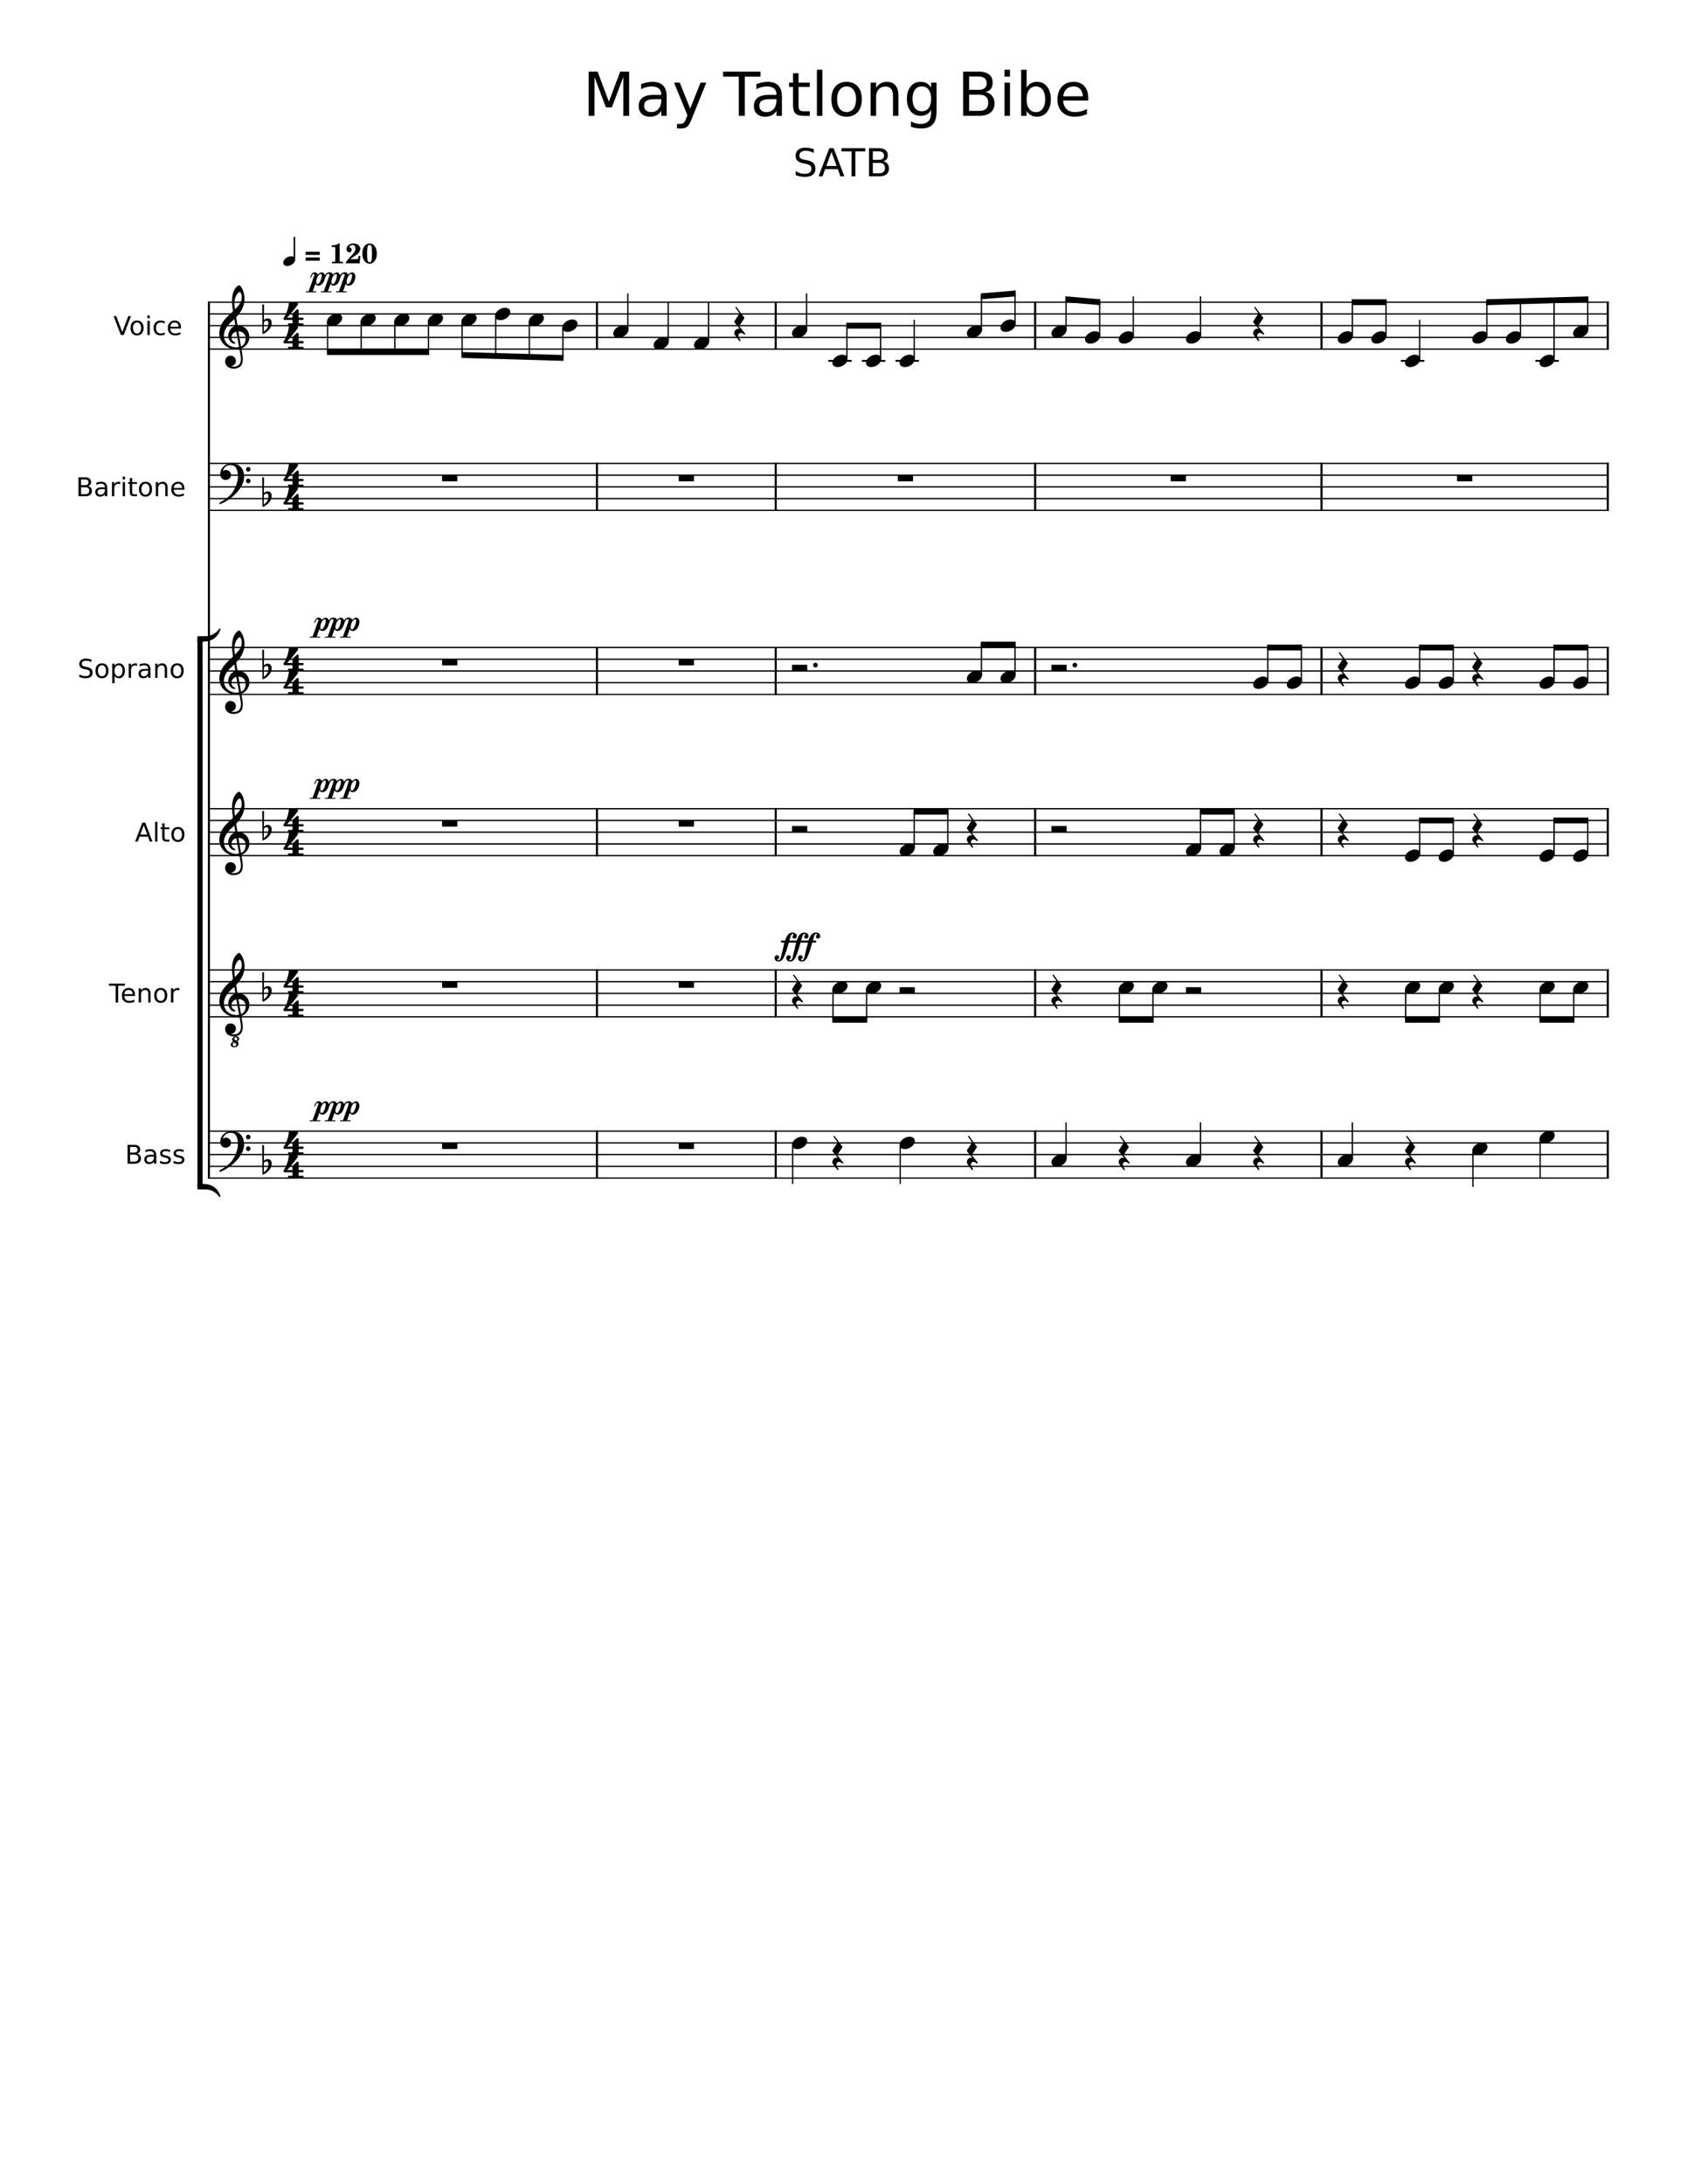 <svg width="3060" height="3960" xmlns="http://www.w3.org/2000/svg" version="1.2" baseProfile="tiny"><path fill="#fff" fill-rule="evenodd" d="M0 0h3060v3960H0V0"/><path class="StaffLines" fill="none" stroke="#000" stroke-width="2.34" stroke-linejoin="bevel" d="M377.039 547.933H2918.27M377.039 569.193H2918.27M377.039 590.453H2918.27M377.039 611.713H2918.27M377.039 632.973H2918.27M377.039 840.221H2918.27M377.039 861.481H2918.27M377.039 882.741H2918.27M377.039 904H2918.27M377.039 925.26H2918.27M377.039 1173.96H2918.27M377.039 1195.22H2918.27M377.039 1216.48H2918.27M377.039 1237.74H2918.27M377.039 1259H2918.27M377.039 1466.25H2918.27M377.039 1487.51H2918.27M377.039 1508.76H2918.27M377.039 1530.02H2918.27M377.039 1551.28H2918.27M377.039 1758.53H2918.27M377.039 1779.79H2918.27M377.039 1801.05H2918.27M377.039 1822.31H2918.27M377.039 1843.57H2918.27M377.039 2050.82H2918.27M377.039 2072.08H2918.27M377.039 2093.34H2918.27M377.039 2114.6H2918.27M377.039 2135.86H2918.27"/><path class="Text" d="M1475.97 270.373v6.734c-2.63-1.25-5.1-2.182-7.43-2.797-2.32-.614-4.56-.921-6.73-.921-3.76 0-6.66.729-8.7 2.187-2.04 1.458-3.07 3.531-3.07 6.219 0 2.25.68 3.95 2.04 5.101 1.36 1.151 3.93 2.081 7.71 2.789l4.18.86c5.14.979 8.94 2.706 11.39 5.179 2.45 2.474 3.67 5.784 3.67 9.93 0 4.938-1.66 8.682-4.97 11.235-3.31 2.552-8.17 3.828-14.58 3.828-2.41 0-4.98-.274-7.71-.821-2.72-.547-5.54-1.351-8.46-2.414v-7.109c2.81 1.573 5.56 2.758 8.25 3.555 2.69.796 5.33 1.195 7.92 1.195 3.95 0 6.99-.776 9.14-2.328 2.14-1.552 3.21-3.761 3.21-6.625 0-2.511-.77-4.472-2.31-5.883-1.54-1.411-4.06-2.471-7.57-3.18l-4.2-.828c-5.16-1.021-8.89-2.625-11.19-4.812-2.3-2.188-3.45-5.23-3.45-9.125 0-4.511 1.59-8.065 4.77-10.664 3.18-2.599 7.57-3.899 13.15-3.899 2.38 0 4.82.216 7.3.649 2.49.432 5.03 1.08 7.64 1.945m32.17 5.125l-9.36 25.406h18.76l-9.4-25.406m-3.89-6.797h7.83l19.45 51.031h-7.19l-4.64-13.093h-23.01l-4.65 13.093h-7.28l19.49-51.031m22.2 0h43.17v5.813h-18.12v45.218h-6.94v-45.218h-18.11v-5.813m56.74 26.656v18.703h11.06c3.72 0 6.47-.768 8.26-2.304 1.78-1.537 2.68-3.894 2.68-7.071 0-3.187-.9-5.539-2.68-7.054-1.79-1.516-4.54-2.274-8.26-2.274h-11.06m0-20.984v15.391h10.21c3.37 0 5.88-.633 7.54-1.899 1.65-1.266 2.48-3.2 2.48-5.805 0-2.573-.83-4.497-2.48-5.773-1.66-1.276-4.17-1.914-7.54-1.914h-10.21m-6.91-5.672h17.62c5.28 0 9.33 1.094 12.18 3.281 2.85 2.188 4.28 5.297 4.28 9.328 0 3.125-.73 5.61-2.19 7.454-1.46 1.843-3.6 2.994-6.44 3.453 3.4.729 6.04 2.25 7.92 4.562 1.88 2.313 2.82 5.203 2.82 8.672 0 4.552-1.55 8.07-4.65 10.555-3.1 2.484-7.51 3.726-13.23 3.726h-18.31v-51.031M1067.79 129.813h16.18l20.45 54.562 20.58-54.562h16.17V210h-10.59v-70.422l-20.68 55H1099l-20.67-55V210h-10.54v-80.187m121.82 49.953c-7.98 0-13.51.911-16.6 2.734-3.08 1.823-4.62 4.938-4.62 9.344 0 3.51 1.15 6.294 3.47 8.351 2.31 2.058 5.45 3.086 9.42 3.086 5.48 0 9.87-1.942 13.19-5.828 3.31-3.885 4.97-9.047 4.97-15.484v-2.203h-9.83m19.72-4.094V210h-9.89v-9.125c-2.25 3.646-5.06 6.339-8.43 8.078-3.37 1.74-7.49 2.61-12.36 2.61-6.15 0-11.05-1.73-14.68-5.188-3.64-3.458-5.46-8.089-5.46-13.891 0-6.76 2.27-11.859 6.8-15.296 4.53-3.438 11.29-5.157 20.27-5.157h13.86v-.968c0-4.553-1.5-8.073-4.49-10.563s-7.19-3.734-12.59-3.734c-3.44 0-6.79.414-10.05 1.242a39.843 39.843 0 00-9.39 3.711v-9.141c3.61-1.396 7.12-2.443 10.52-3.14 3.4-.698 6.71-1.047 9.93-1.047 8.71 0 15.21 2.255 19.51 6.765 4.3 4.511 6.45 11.349 6.45 20.516m45.37 39.922c-2.79 7.156-5.51 11.825-8.16 14.008-2.65 2.182-6.2 3.273-10.64 3.273h-7.89v-8.266h5.8c2.72 0 4.83-.643 6.34-1.929 1.5-1.287 3.17-4.331 4.99-9.133l1.78-4.516-24.33-59.187h10.47l18.8 47.047 18.79-47.047h10.49l-26.44 65.75M1311.56 129.813h67.84v9.125h-28.46V210h-10.91v-71.062h-28.47v-9.125m87.02 49.953c-7.98 0-13.51.911-16.6 2.734-3.08 1.823-4.62 4.938-4.62 9.344 0 3.51 1.15 6.294 3.47 8.351 2.31 2.058 5.45 3.086 9.42 3.086 5.48 0 9.87-1.942 13.19-5.828 3.31-3.885 4.96-9.047 4.96-15.484v-2.203h-9.82m19.71-4.094V210h-9.89v-9.125c-2.25 3.646-5.06 6.339-8.43 8.078-3.37 1.74-7.48 2.61-12.35 2.61-6.15 0-11.05-1.73-14.68-5.188-3.64-3.458-5.46-8.089-5.46-13.891 0-6.76 2.27-11.859 6.8-15.296 4.53-3.438 11.29-5.157 20.26-5.157h13.86v-.968c0-4.553-1.49-8.073-4.48-10.563s-7.19-3.734-12.59-3.734c-3.44 0-6.79.414-10.05 1.242a39.843 39.843 0 00-9.39 3.711v-9.141c3.61-1.396 7.12-2.443 10.52-3.14 3.4-.698 6.71-1.047 9.93-1.047 8.71 0 15.21 2.255 19.51 6.765 4.3 4.511 6.44 11.349 6.44 20.516m30.13-42.906v17.078h20.36v7.687h-20.36v32.657c0 4.895.67 8.044 2.02 9.445 1.34 1.401 4.07 2.101 8.18 2.101h10.16V210h-10.16c-7.62 0-12.89-1.424-15.79-4.273-2.9-2.849-4.35-8.029-4.35-15.539v-32.657h-7.25v-7.687h7.25v-17.078h9.94m33.34-6.344h9.89V210h-9.89v-83.578m53.86 30.344c-5.29 0-9.48 2.067-12.56 6.203-3.08 4.135-4.62 9.802-4.62 17s1.53 12.864 4.59 17c3.06 4.135 7.26 6.203 12.59 6.203 5.27 0 9.45-2.076 12.53-6.227 3.07-4.151 4.61-9.81 4.61-16.976 0-7.125-1.54-12.774-4.61-16.946-3.08-4.171-7.26-6.257-12.53-6.257m0-8.375c8.6 0 15.35 2.794 20.25 8.382 4.91 5.589 7.36 13.321 7.36 23.196 0 9.854-2.45 17.583-7.36 23.187-4.9 5.604-11.65 8.407-20.25 8.407-8.62 0-15.38-2.803-20.27-8.407-4.89-5.604-7.34-13.333-7.34-23.187 0-9.875 2.45-17.607 7.34-23.196 4.89-5.588 11.65-8.382 20.27-8.382m94 25.297V210h-9.89v-35.984c0-5.698-1.11-9.961-3.33-12.789-2.21-2.829-5.54-4.243-9.98-4.243-5.33 0-9.54 1.701-12.63 5.102-3.08 3.401-4.62 8.039-4.62 13.914v34h-9.94v-60.156h9.94v9.344c2.36-3.615 5.15-6.318 8.36-8.11 3.21-1.792 6.91-2.687 11.09-2.687 6.91 0 12.14 2.14 15.68 6.422 3.55 4.281 5.32 10.572 5.32 18.875m59.28 5.531c0-7.156-1.47-12.703-4.43-16.641-2.95-3.937-7.09-5.906-12.43-5.906-5.3 0-9.42 1.969-12.38 5.906-2.95 3.938-4.43 9.485-4.43 16.641 0 7.125 1.48 12.659 4.43 16.601 2.96 3.943 7.08 5.914 12.38 5.914 5.34 0 9.48-1.971 12.43-5.914 2.96-3.942 4.43-9.476 4.43-16.601m9.88 23.312c0 10.24-2.27 17.857-6.82 22.852-4.55 4.995-11.51 7.492-20.88 7.492-3.48 0-6.76-.258-9.84-.773a49.127 49.127 0 01-8.96-2.383v-9.625c2.9 1.583 5.76 2.75 8.59 3.5a33.53 33.53 0 008.64 1.125c6.48 0 11.33-1.693 14.56-5.078 3.22-3.386 4.83-8.495 4.83-15.328v-4.891c-2.04 3.542-4.65 6.19-7.84 7.945-3.19 1.755-7 2.633-11.44 2.633-7.37 0-13.32-2.81-17.83-8.43-4.52-5.619-6.78-13.07-6.78-22.351 0-9.302 2.26-16.766 6.78-22.391 4.51-5.625 10.46-8.437 17.83-8.437 4.44 0 8.25.877 11.44 2.632 3.19 1.756 5.8 4.404 7.84 7.946v-9.125h9.88v52.687M1757.89 171.703v29.375h17.4c5.84 0 10.16-1.208 12.97-3.625 2.82-2.417 4.22-6.114 4.22-11.094 0-5.01-1.4-8.705-4.22-11.086-2.81-2.38-7.13-3.57-12.97-3.57h-17.4m0-32.984v24.172h16.06c5.3 0 9.25-.993 11.84-2.977 2.6-1.984 3.9-5.018 3.9-9.101 0-4.053-1.3-7.081-3.9-9.086-2.59-2.006-6.54-3.008-11.84-3.008h-16.06m-10.85-8.906h27.72c8.27 0 14.65 1.718 19.12 5.156 4.47 3.437 6.71 8.323 6.71 14.656 0 4.906-1.14 8.81-3.44 11.711-2.29 2.901-5.65 4.711-10.09 5.43 5.33 1.145 9.48 3.536 12.43 7.172 2.95 3.635 4.43 8.171 4.43 13.609 0 7.167-2.44 12.7-7.3 16.601-4.87 3.901-11.8 5.852-20.79 5.852h-28.79v-80.187m75.02 20.031h9.89V210h-9.89v-60.156m0-23.422h9.89v12.516h-9.89v-12.516m73.73 53.547c0-7.261-1.49-12.959-4.48-17.094-2.99-4.135-7.1-6.203-12.33-6.203s-9.34 2.068-12.33 6.203-4.48 9.833-4.48 17.094c0 7.271 1.49 12.974 4.48 17.109 2.99 4.136 7.1 6.203 12.33 6.203s9.34-2.067 12.33-6.203c2.99-4.135 4.48-9.838 4.48-17.109m-33.62-21c2.08-3.573 4.71-6.229 7.87-7.969 3.17-1.74 6.96-2.609 11.36-2.609 7.31 0 13.24 2.901 17.81 8.703 4.57 5.802 6.85 13.427 6.85 22.875 0 9.458-2.28 17.088-6.85 22.89s-10.5 8.704-17.81 8.704c-4.4 0-8.19-.87-11.36-2.61-3.16-1.739-5.79-4.401-7.87-7.984V210h-9.94v-83.578h9.94v32.547m111.72 18.484v4.828h-45.45c.43 6.802 2.49 11.985 6.15 15.547 3.67 3.563 8.78 5.344 15.33 5.344 3.8 0 7.48-.464 11.05-1.391 3.56-.927 7.1-2.323 10.61-4.187v9.344a60.278 60.278 0 01-10.92 3.437c-3.72.792-7.5 1.188-11.32 1.188-9.6 0-17.21-2.795-22.81-8.383-5.6-5.589-8.41-13.144-8.41-22.664 0-9.855 2.66-17.672 7.98-23.453 5.32-5.782 12.49-8.672 21.52-8.672 8.1 0 14.5 2.604 19.21 7.812 4.7 5.208 7.06 12.292 7.06 21.25m-9.89-2.906c-.07-5.406-1.59-9.721-4.54-12.945s-6.86-4.836-11.73-4.836c-5.52 0-9.94 1.56-13.25 4.679-3.31 3.12-5.22 7.508-5.72 13.164l35.24-.062"/><path class="InstrumentName" d="M219.185 607.453l-13.078-34.265h4.828l10.86 28.843 10.875-28.843h4.828l-13.063 34.265h-5.25m29.422-22.75c-2.26 0-4.049.886-5.367 2.656-1.318 1.771-1.976 4.193-1.976 7.266 0 3.073.653 5.492 1.961 7.258 1.307 1.765 3.101 2.648 5.382 2.648 2.25 0 4.032-.885 5.344-2.656 1.313-1.771 1.969-4.187 1.969-7.25 0-3.042-.656-5.456-1.969-7.242-1.312-1.787-3.094-2.68-5.344-2.68m0-3.578c3.667 0 6.55 1.195 8.649 3.586 2.099 2.391 3.148 5.695 3.148 9.914 0 4.208-1.049 7.51-3.148 9.906-2.099 2.396-4.982 3.594-8.649 3.594-3.687 0-6.575-1.198-8.664-3.594-2.088-2.396-3.133-5.698-3.133-9.906 0-4.219 1.045-7.523 3.133-9.914 2.089-2.391 4.977-3.586 8.664-3.586m18.782.625h4.234v25.703h-4.234V581.75m0-10h4.234v5.344h-4.234v-5.344m31.546 10.984v3.954a16.482 16.482 0 00-3.585-1.485 13.573 13.573 0 00-3.633-.5c-2.74 0-4.867.87-6.383 2.61-1.516 1.739-2.274 4.177-2.274 7.312 0 3.135.758 5.57 2.274 7.305 1.516 1.734 3.643 2.601 6.383 2.601 1.218 0 2.429-.164 3.633-.492a16.245 16.245 0 003.585-1.476v3.906a17.289 17.289 0 01-3.656 1.242c-1.26.276-2.604.414-4.031.414-3.865 0-6.938-1.216-9.219-3.648-2.281-2.433-3.422-5.717-3.422-9.852 0-4.187 1.151-7.484 3.453-9.891 2.303-2.406 5.459-3.609 9.469-3.609a17.587 17.587 0 017.406 1.609m29.329 10.813v2.062h-19.422c.187 2.907 1.065 5.12 2.633 6.641 1.567 1.521 3.747 2.281 6.539 2.281 1.625 0 3.198-.198 4.718-.593a21.074 21.074 0 004.532-1.782v3.985a25.098 25.098 0 01-4.657 1.476 23.208 23.208 0 01-4.843.508c-4.094 0-7.339-1.195-9.735-3.586-2.396-2.391-3.594-5.617-3.594-9.68 0-4.208 1.136-7.549 3.407-10.023 2.271-2.474 5.333-3.711 9.187-3.711 3.459 0 6.196 1.115 8.211 3.344 2.016 2.229 3.024 5.255 3.024 9.078m-4.235-1.234c-.031-2.313-.677-4.159-1.937-5.54-1.261-1.38-2.933-2.07-5.016-2.07-2.354 0-4.239.667-5.656 2-1.417 1.333-2.229 3.208-2.438 5.625l15.047-.015M146.982 883.381v12.547h7.438c2.489 0 4.336-.516 5.539-1.547 1.203-1.031 1.805-2.609 1.805-4.734 0-2.146-.602-3.727-1.805-4.742-1.203-1.016-3.05-1.524-5.539-1.524h-7.438m0-14.094v10.329h6.86c2.26 0 3.945-.425 5.054-1.274 1.11-.849 1.664-2.148 1.664-3.898 0-1.729-.554-3.021-1.664-3.875-1.109-.854-2.794-1.282-5.054-1.282h-6.86m-4.64-3.812h11.843c3.532 0 6.256.734 8.172 2.203 1.917 1.469 2.875 3.557 2.875 6.266 0 2.093-.489 3.76-1.468 5-.98 1.239-2.422 2.015-4.329 2.328 2.282.489 4.055 1.51 5.321 3.062 1.265 1.552 1.898 3.49 1.898 5.813 0 3.062-1.041 5.427-3.125 7.094-2.083 1.666-5.047 2.5-8.89 2.5h-12.297v-34.266m43.734 21.344c-3.406 0-5.768.39-7.086 1.172-1.318.781-1.976 2.114-1.976 4 0 1.489.492 2.674 1.476 3.554.985.88 2.326 1.321 4.024 1.321 2.343 0 4.224-.829 5.64-2.485 1.417-1.656 2.125-3.864 2.125-6.625v-.937h-4.203m8.422-1.75v14.672h-4.219v-3.907c-.969 1.563-2.172 2.716-3.609 3.461-1.438.745-3.198 1.117-5.281 1.117-2.625 0-4.714-.739-6.266-2.218-1.552-1.479-2.328-3.459-2.328-5.938 0-2.885.966-5.062 2.898-6.531 1.933-1.469 4.821-2.203 8.664-2.203h5.922v-.422c0-1.938-.638-3.44-1.914-4.508-1.276-1.068-3.07-1.601-5.383-1.601-1.468 0-2.901.177-4.297.531a16.79 16.79 0 00-4.015 1.594v-3.907a28.876 28.876 0 014.5-1.343 20.868 20.868 0 014.25-.454c3.719 0 6.495.964 8.328 2.891 1.833 1.927 2.75 4.849 2.75 8.766m23.594-7.078a5.55 5.55 0 00-1.555-.618 8.155 8.155 0 00-1.852-.195c-2.385 0-4.216.776-5.492 2.328-1.276 1.552-1.914 3.781-1.914 6.688v13.547h-4.25v-25.704h4.25v4c.886-1.562 2.039-2.724 3.461-3.484 1.422-.76 3.154-1.141 5.195-1.141.292 0 .612.021.961.063.349.042.737.099 1.164.172l.032 4.344m4.406-3.954h4.234v25.704h-4.234v-25.704m0-10h4.234v5.344h-4.234v-5.344m17.234 2.704v7.296h8.688v3.282h-8.688v13.953c0 2.094.287 3.44.86 4.039.573.599 1.739.898 3.5.898h4.328v3.532h-4.328c-3.261 0-5.511-.61-6.75-1.829-1.24-1.218-1.86-3.432-1.86-6.64v-13.953h-3.093v-3.282h3.093v-7.296h4.25m24.203 10.25c-2.26 0-4.049.885-5.367 2.656-1.317 1.771-1.976 4.193-1.976 7.265 0 3.073.653 5.493 1.961 7.258 1.307 1.766 3.101 2.649 5.382 2.649 2.25 0 4.032-.886 5.344-2.657 1.313-1.77 1.969-4.187 1.969-7.25 0-3.041-.656-5.455-1.969-7.242-1.312-1.786-3.094-2.679-5.344-2.679m0-3.579c3.667 0 6.55 1.196 8.649 3.586 2.099 2.391 3.148 5.696 3.148 9.914 0 4.209-1.049 7.511-3.148 9.907s-4.982 3.593-8.649 3.593c-3.687 0-6.575-1.197-8.664-3.593-2.088-2.396-3.132-5.698-3.132-9.907 0-4.218 1.044-7.523 3.132-9.914 2.089-2.39 4.977-3.586 8.664-3.586m40.157 10.813v15.516h-4.219v-15.375c0-2.438-.474-4.261-1.422-5.469-.948-1.209-2.375-1.813-4.281-1.813-2.271 0-4.065.727-5.383 2.18-1.318 1.453-1.977 3.435-1.977 5.945v14.532h-4.25v-25.704h4.25v4c1.011-1.552 2.201-2.711 3.571-3.476 1.37-.766 2.95-1.149 4.742-1.149 2.948 0 5.18.914 6.695 2.743 1.516 1.828 2.274 4.518 2.274 8.07m30.406 1.609v2.063h-19.422c.188 2.906 1.065 5.12 2.633 6.64 1.568 1.521 3.747 2.282 6.539 2.282 1.625 0 3.198-.198 4.719-.594a21.114 21.114 0 004.531-1.781v3.984a25.091 25.091 0 01-4.656 1.477 23.29 23.29 0 01-4.844.507c-4.094 0-7.339-1.195-9.734-3.586-2.396-2.39-3.594-5.617-3.594-9.679 0-4.209 1.135-7.55 3.406-10.024 2.271-2.474 5.333-3.711 9.188-3.711 3.458 0 6.195 1.115 8.211 3.344 2.015 2.229 3.023 5.255 3.023 9.078m-4.234-1.234c-.032-2.313-.677-4.159-1.938-5.539-1.26-1.38-2.932-2.07-5.016-2.07-2.354 0-4.239.666-5.656 2-1.416 1.333-2.229 3.208-2.437 5.625l15.047-.016M165.889 1195.84v4.51c-1.761-.83-3.422-1.46-4.985-1.87-1.562-.42-3.067-.63-4.515-.63-2.532 0-4.482.49-5.852 1.47s-2.055 2.38-2.055 4.19c0 1.51.456 2.65 1.368 3.42.911.77 2.638 1.4 5.179 1.88l2.797.57c3.458.66 6.011 1.82 7.656 3.48 1.646 1.66 2.469 3.88 2.469 6.66 0 3.33-1.112 5.85-3.336 7.56-2.224 1.71-5.487 2.57-9.789 2.57-1.625 0-3.351-.19-5.18-.56a38.741 38.741 0 01-5.679-1.63v-4.76c1.885 1.05 3.729 1.84 5.531 2.38 1.802.54 3.578.8 5.328.8 2.646 0 4.688-.52 6.125-1.56 1.438-1.04 2.156-2.52 2.156-4.45 0-1.69-.515-3.01-1.547-3.95-1.031-.95-2.723-1.66-5.078-2.13l-2.828-.56c-3.458-.69-5.961-1.77-7.508-3.24-1.546-1.47-2.32-3.51-2.32-6.12 0-3.03 1.068-5.42 3.203-7.17 2.136-1.74 5.078-2.61 8.828-2.61 1.605 0 3.24.14 4.907.43 1.666.3 3.375.73 5.125 1.32m19.062 10.39c-2.26 0-4.049.88-5.367 2.65-1.318 1.77-1.977 4.2-1.977 7.27 0 3.07.654 5.49 1.961 7.26 1.308 1.76 3.102 2.65 5.383 2.65 2.25 0 4.031-.89 5.344-2.66 1.312-1.77 1.969-4.19 1.969-7.25 0-3.04-.657-5.46-1.969-7.24-1.313-1.79-3.094-2.68-5.344-2.68m0-3.58c3.667 0 6.55 1.19 8.649 3.59 2.099 2.39 3.148 5.69 3.148 9.91 0 4.21-1.049 7.51-3.148 9.91-2.099 2.39-4.982 3.59-8.649 3.59-3.687 0-6.575-1.2-8.664-3.59-2.088-2.4-3.133-5.7-3.133-9.91 0-4.22 1.045-7.52 3.133-9.91 2.089-2.4 4.977-3.59 8.664-3.59m22.875 22.47v13.64h-4.25v-35.49h4.25v3.91c.886-1.53 2.005-2.67 3.359-3.41 1.355-.75 2.974-1.12 4.86-1.12 3.114 0 5.648 1.24 7.601 3.72 1.954 2.48 2.93 5.74 2.93 9.78 0 4.04-.976 7.3-2.93 9.78-1.953 2.48-4.487 3.72-7.601 3.72-1.886 0-3.505-.37-4.86-1.12-1.354-.74-2.473-1.88-3.359-3.41m14.359-8.97c0-3.1-.638-5.54-1.914-7.31-1.276-1.76-3.028-2.64-5.257-2.64-2.24 0-3.998.88-5.274 2.64-1.276 1.77-1.914 4.21-1.914 7.31 0 3.1.638 5.54 1.914 7.3 1.276 1.77 3.034 2.65 5.274 2.65 2.229 0 3.981-.88 5.257-2.65 1.276-1.76 1.914-4.2 1.914-7.3m26.282-8.92a5.584 5.584 0 00-1.555-.62 8.167 8.167 0 00-1.852-.19c-2.385 0-4.216.77-5.492 2.32-1.276 1.56-1.914 3.78-1.914 6.69v13.55h-4.25v-25.71h4.25v4c.886-1.56 2.039-2.72 3.461-3.48 1.422-.76 3.154-1.14 5.195-1.14.292 0 .612.02.961.06.349.04.737.1 1.164.17l.032 4.35m16.093 8.83c-3.406 0-5.768.39-7.085 1.17-1.318.78-1.977 2.11-1.977 4 0 1.49.492 2.67 1.477 3.55.984.88 2.325 1.32 4.023 1.32 2.344 0 4.224-.83 5.641-2.48 1.416-1.66 2.125-3.87 2.125-6.63v-.93h-4.204m8.422-1.75v14.67h-4.218v-3.91c-.969 1.56-2.172 2.72-3.61 3.46-1.437.75-3.198 1.12-5.281 1.12-2.625 0-4.714-.74-6.266-2.22-1.552-1.48-2.328-3.46-2.328-5.94 0-2.88.966-5.06 2.899-6.53 1.932-1.47 4.82-2.2 8.664-2.2h5.922v-.42c0-1.94-.638-3.44-1.914-4.51-1.276-1.07-3.071-1.6-5.383-1.6-1.469 0-2.901.17-4.297.53-1.396.35-2.735.88-4.016 1.59v-3.9c1.542-.6 3.042-1.05 4.5-1.35 1.459-.3 2.875-.45 4.25-.45 3.719 0 6.495.96 8.328 2.89 1.834 1.93 2.75 4.85 2.75 8.77m30.063-.85v15.52h-4.219v-15.38c0-2.43-.474-4.26-1.422-5.47-.948-1.2-2.375-1.81-4.281-1.81-2.271 0-4.065.73-5.383 2.18-1.318 1.45-1.976 3.44-1.976 5.95v14.53h-4.25v-25.71h4.25v4c1.01-1.55 2.2-2.71 3.57-3.47 1.37-.77 2.95-1.15 4.742-1.15 2.948 0 5.18.91 6.695 2.74 1.516 1.83 2.274 4.52 2.274 8.07m18.375-7.23c-2.261 0-4.05.88-5.367 2.65-1.318 1.77-1.977 4.2-1.977 7.27 0 3.07.654 5.49 1.961 7.26 1.307 1.76 3.102 2.65 5.383 2.65 2.25 0 4.031-.89 5.344-2.66 1.312-1.77 1.968-4.19 1.968-7.25 0-3.04-.656-5.46-1.968-7.24-1.313-1.79-3.094-2.68-5.344-2.68m0-3.58c3.667 0 6.549 1.19 8.648 3.59 2.099 2.39 3.149 5.69 3.149 9.91 0 4.21-1.05 7.51-3.149 9.91-2.099 2.39-4.981 3.59-8.648 3.59-3.688 0-6.576-1.2-8.664-3.59-2.089-2.4-3.133-5.7-3.133-9.91 0-4.22 1.044-7.52 3.133-9.91 2.088-2.4 4.976-3.59 8.664-3.59M260.795 1496.06l-6.281 17.06h12.593l-6.312-17.06m-2.61-4.56h5.25l13.063 34.26h-4.828l-3.11-8.79h-15.453l-3.125 8.79h-4.875l13.078-34.26m23.11-1.44h4.234v35.7h-4.234v-35.7m17.234 2.7v7.3h8.688v3.28h-8.688v13.96c0 2.09.287 3.44.86 4.04.573.59 1.739.89 3.5.89h4.328v3.53h-4.328c-3.261 0-5.511-.6-6.75-1.82-1.24-1.22-1.86-3.44-1.86-6.64v-13.96h-3.094v-3.28h3.094v-7.3h4.25m24.203 10.25c-2.26 0-4.049.89-5.367 2.66-1.318 1.77-1.976 4.19-1.976 7.27 0 3.07.653 5.49 1.961 7.25 1.307 1.77 3.101 2.65 5.382 2.65 2.25 0 4.032-.88 5.344-2.65 1.313-1.77 1.969-4.19 1.969-7.25 0-3.04-.656-5.46-1.969-7.25-1.312-1.78-3.094-2.68-5.344-2.68m0-3.57c3.667 0 6.55 1.19 8.649 3.58 2.099 2.39 3.148 5.7 3.148 9.92 0 4.21-1.049 7.51-3.148 9.9-2.099 2.4-4.982 3.6-8.649 3.6-3.687 0-6.575-1.2-8.664-3.6-2.088-2.39-3.133-5.69-3.133-9.9 0-4.22 1.045-7.53 3.133-9.92 2.089-2.39 4.977-3.58 8.664-3.58M197.592 1783.29h28.984v3.9H214.42v30.36h-4.656v-30.36h-12.172v-3.9m47.281 20.36v2.06h-19.422c.188 2.9 1.065 5.12 2.633 6.64 1.568 1.52 3.747 2.28 6.539 2.28 1.625 0 3.198-.2 4.719-.59 1.521-.4 3.031-.99 4.531-1.78v3.98c-1.51.65-3.063 1.14-4.656 1.48-1.594.33-3.209.5-4.844.5-4.094 0-7.339-1.19-9.734-3.58-2.396-2.39-3.594-5.62-3.594-9.68 0-4.21 1.135-7.55 3.406-10.02 2.271-2.48 5.333-3.72 9.188-3.72 3.458 0 6.195 1.12 8.211 3.35 2.015 2.23 3.023 5.25 3.023 9.08m-4.234-1.24c-.032-2.31-.677-4.16-1.938-5.54-1.26-1.38-2.932-2.07-5.016-2.07-2.354 0-4.239.67-5.656 2-1.416 1.34-2.229 3.21-2.437 5.63l15.047-.02m32.515-.37v15.51h-4.219v-15.37c0-2.44-.473-4.26-1.421-5.47-.948-1.21-2.375-1.81-4.282-1.81-2.27 0-4.065.72-5.382 2.18-1.318 1.45-1.977 3.43-1.977 5.94v14.53h-4.25v-25.7h4.25v4c1.01-1.55 2.201-2.71 3.57-3.48 1.37-.76 2.951-1.15 4.742-1.15 2.948 0 5.18.92 6.696 2.75 1.515 1.82 2.273 4.51 2.273 8.07m18.375-7.24c-2.26 0-4.049.89-5.367 2.66-1.318 1.77-1.977 4.19-1.977 7.26 0 3.08.654 5.5 1.961 7.26 1.308 1.77 3.102 2.65 5.383 2.65 2.25 0 4.031-.88 5.344-2.66 1.312-1.77 1.969-4.18 1.969-7.25 0-3.04-.657-5.45-1.969-7.24-1.313-1.78-3.094-2.68-5.344-2.68m0-3.58c3.667 0 6.55 1.2 8.649 3.59 2.099 2.39 3.148 5.7 3.148 9.91s-1.049 7.51-3.148 9.91c-2.099 2.4-4.982 3.59-8.649 3.59-3.687 0-6.575-1.19-8.664-3.59-2.088-2.4-3.133-5.7-3.133-9.91s1.045-7.52 3.133-9.91c2.089-2.39 4.977-3.59 8.664-3.59m33.688 4.58a5.563 5.563 0 00-1.555-.61c-.557-.14-1.174-.2-1.852-.2-2.385 0-4.216.78-5.492 2.33-1.276 1.55-1.914 3.78-1.914 6.69v13.54h-4.25v-25.7h4.25v4c.886-1.56 2.039-2.72 3.461-3.49 1.422-.76 3.154-1.14 5.195-1.14.292 0 .612.03.961.07.349.04.737.1 1.164.17l.032 4.34M235.982 2093.48v12.55h7.438c2.489 0 4.336-.52 5.539-1.55 1.203-1.03 1.805-2.61 1.805-4.73 0-2.15-.602-3.73-1.805-4.75-1.203-1.01-3.05-1.52-5.539-1.52h-7.438m0-14.09v10.32h6.86c2.26 0 3.945-.42 5.054-1.27 1.11-.85 1.664-2.15 1.664-3.9 0-1.73-.554-3.02-1.664-3.87-1.109-.86-2.794-1.28-5.054-1.28h-6.86m-4.64-3.82h11.843c3.532 0 6.256.74 8.172 2.21 1.917 1.47 2.875 3.55 2.875 6.26 0 2.1-.489 3.76-1.468 5-.98 1.24-2.422 2.02-4.329 2.33 2.282.49 4.055 1.51 5.321 3.06 1.265 1.56 1.898 3.49 1.898 5.82 0 3.06-1.041 5.42-3.125 7.09-2.083 1.67-5.047 2.5-8.89 2.5h-12.297v-34.27m43.734 21.35c-3.406 0-5.768.39-7.086 1.17-1.318.78-1.976 2.11-1.976 4 0 1.49.492 2.67 1.476 3.55.985.88 2.326 1.32 4.024 1.32 2.343 0 4.224-.82 5.64-2.48 1.417-1.66 2.125-3.86 2.125-6.62v-.94h-4.203m8.422-1.75v14.67h-4.219v-3.91c-.969 1.57-2.172 2.72-3.609 3.46-1.438.75-3.198 1.12-5.281 1.12-2.625 0-4.714-.74-6.266-2.22-1.552-1.48-2.328-3.46-2.328-5.93 0-2.89.966-5.07 2.898-6.54 1.933-1.46 4.821-2.2 8.664-2.2h5.922v-.42c0-1.94-.638-3.44-1.914-4.51-1.276-1.07-3.07-1.6-5.383-1.6-1.468 0-2.901.18-4.297.53-1.395.36-2.734.89-4.015 1.59v-3.9c1.542-.6 3.042-1.04 4.5-1.35a21.07 21.07 0 014.25-.45c3.719 0 6.495.97 8.328 2.89 1.833 1.93 2.75 4.85 2.75 8.77m25.078-10.28v4a15.67 15.67 0 00-3.711-1.38c-1.286-.3-2.617-.45-3.992-.45-2.104 0-3.68.32-4.727.96-1.046.64-1.57 1.6-1.57 2.88 0 .98.375 1.75 1.125 2.31.75.55 2.261 1.09 4.531 1.6l1.438.33c3 .63 5.13 1.54 6.39 2.71 1.261 1.17 1.891 2.8 1.891 4.9 0 2.38-.943 4.27-2.828 5.67-1.885 1.39-4.484 2.09-7.797 2.09a24.08 24.08 0 01-4.297-.4 39.459 39.459 0 01-4.719-1.21v-4.36c1.563.82 3.102 1.42 4.618 1.82 1.515.4 3.013.6 4.492.6 1.989 0 3.521-.33 4.594-1.01 1.073-.68 1.609-1.64 1.609-2.88 0-1.14-.388-2.02-1.164-2.64-.776-.61-2.471-1.2-5.086-1.76l-1.469-.35c-2.614-.55-4.502-1.39-5.664-2.53-1.161-1.15-1.742-2.71-1.742-4.7 0-2.42.857-4.28 2.57-5.6 1.714-1.32 4.144-1.98 7.289-1.98 1.563 0 3.034.12 4.414.35 1.381.22 2.649.57 3.805 1.03m24.484 0v4a15.68 15.68 0 00-3.71-1.38c-1.287-.3-2.618-.45-3.993-.45-2.104 0-3.679.32-4.726.96-1.047.64-1.571 1.6-1.571 2.88 0 .98.375 1.75 1.125 2.31.75.55 2.261 1.09 4.532 1.6l1.437.33c3 .63 5.13 1.54 6.391 2.71 1.26 1.17 1.89 2.8 1.89 4.9 0 2.38-.942 4.27-2.828 5.67-1.885 1.39-4.484 2.09-7.797 2.09a24.06 24.06 0 01-4.296-.4c-1.49-.28-3.063-.68-4.719-1.21v-4.36a22.01 22.01 0 004.617 1.82c1.516.4 3.013.6 4.492.6 1.99 0 3.521-.33 4.594-1.01 1.073-.68 1.609-1.64 1.609-2.88 0-1.14-.388-2.02-1.164-2.64-.776-.61-2.471-1.2-5.086-1.76l-1.468-.35c-2.615-.55-4.503-1.39-5.664-2.53-1.162-1.15-1.743-2.71-1.743-4.7 0-2.42.857-4.28 2.571-5.6 1.713-1.32 4.143-1.98 7.289-1.98 1.562 0 3.034.12 4.414.35 1.38.22 2.648.57 3.804 1.03"/><path class="BarLine" fill="none" stroke="#000" stroke-width="3.83" stroke-linejoin="bevel" d="M1877.63 546.764v87.378M1082.85 546.764v87.378M2916.35 546.764v87.378M378.953 546.764v293.457M2396.99 546.764v87.378M1407.05 546.764v87.378M378.953 839.052v334.908M2916.35 839.052v87.378M2396.99 839.052v87.378M1407.05 839.052v87.378M1877.63 839.052v87.378M1082.85 839.052v87.378M2916.35 1172.79v87.38M1082.85 1172.79v87.38M1877.63 1172.79v87.38M378.953 1172.79v293.46M1407.05 1172.79v87.38M2396.99 1172.79v87.38M2396.99 1465.08v87.37M1877.63 1465.08v87.37M1082.85 1465.08v87.37M2916.35 1465.08v87.37M1407.05 1465.08v87.37M378.953 1465.08v293.45M2396.99 1757.36v87.38M1082.85 1757.36v87.38M1877.63 1757.36v87.38M2916.35 1757.36v87.38M1407.05 1757.36v87.38M378.953 1757.36v293.46M1082.85 2049.65v87.38M1877.63 2049.65v87.38M2396.99 2049.65v87.38M378.953 2049.65v87.38M2916.35 2049.65v87.38M1407.05 2049.65v87.38"/><path class="LedgerLine" fill="none" stroke="#000" stroke-width="3.4" stroke-linejoin="bevel" d="M1624.32 654.233h42.51M1563.33 654.233h42.52M2785.03 654.233h42.51M1502.35 654.233h42.51M2541.08 654.233h42.51"/><path class="Stem" fill="none" stroke="#000" stroke-width="2.34" stroke-linejoin="bevel" d="M1658.22 650.831v-71.008M1463.06 597.681v-65.692M1780.2 597.681v-60.476M1536.25 650.831v-60.378M1841.19 587.052v-54.965M1597.24 650.831v-60.378M1212.04 618.941v-71.008M2879.92 597.681v-55.029M2818.93 650.831v-106.43M2757.94 608.311v-62.16M2696.95 608.311V547.9M594.202 583.395v54.893M2574.98 650.831v-71.008M2513.99 608.311v-60.378M2453 608.311v-60.378M655.19 583.395v54.893M716.177 583.395v54.893M777.165 583.395v54.893M899.14 572.765v72.621M1285.23 618.941v-71.008M1933.64 597.681v-54.964M1994.63 608.311v-60.476M2055.61 608.311v-71.007M2177.59 608.311v-71.007M1138.86 597.681v-65.692M1021.11 594.025v54.859M960.127 583.395v63.74M838.152 583.395v60.241M2574.98 1234.34v-60.38M2635.97 1234.34v-60.38M2299.56 1234.34v-60.38M2360.55 1234.34v-60.38M1780.2 1223.71v-55.07M2818.93 1234.34v-60.38M2879.92 1234.34v-60.38M1841.19 1223.71v-55.07M2238.58 1537.25v-65.69M2818.93 1547.88v-60.37M2574.98 1547.88v-60.37M2635.97 1547.88v-60.37M2177.59 1537.25v-65.69M1658.22 1537.25v-65.69M2879.92 1547.88v-60.37M1719.21 1537.25v-65.69M2030.32 1793.99v54.9M2793.64 1793.99v54.9M2610.67 1793.99v54.9M2091.31 1793.99v54.9M2854.62 1793.99v54.9M1571.94 1793.99v54.9M1510.96 1793.99v54.9M2549.69 1793.99v54.9M1632.93 2075.65v70.84M2177.59 2100.57v-65.69M2671.66 2086.28v65.52M2793.64 2065.02v70.84M1933.64 2100.57v-65.69M2453 2100.57v-65.69M1437.77 2075.65v70.84"/><path class="Note" d="M1185.58 625.917c0 3.654 2.63 7.734 9.527 7.734 8.836 0 18.11-7.229 18.11-14.71 0-5.022-4.251-7.826-9.526-7.826-8.252 0-18.111 6.976-18.111 14.802M2792.47 657.807c0 3.654 2.63 7.734 9.527 7.734 8.836 0 18.11-7.229 18.11-14.71 0-5.022-4.251-7.826-9.526-7.826-8.252 0-18.111 6.976-18.111 14.802M2731.48 615.287c0 3.654 2.63 7.734 9.527 7.734 8.836 0 18.11-7.229 18.11-14.71 0-5.022-4.251-7.826-9.526-7.826-8.252 0-18.111 6.976-18.111 14.802M1907.18 604.657c0 3.654 2.63 7.734 9.527 7.734 8.836 0 18.11-7.229 18.11-14.71 0-5.022-4.251-7.826-9.526-7.826-8.252 0-18.111 6.976-18.111 14.802M2670.49 615.287c0 3.654 2.63 7.734 9.527 7.734 8.836 0 18.11-7.229 18.11-14.71 0-5.022-4.251-7.826-9.526-7.826-8.252 0-18.111 6.976-18.111 14.802M958.958 583.397c0 3.654 2.63 7.734 9.527 7.734 8.836 0 18.11-7.229 18.11-14.71 0-5.022-4.251-7.826-9.526-7.826-8.252 0-18.111 6.976-18.111 14.802M1968.16 615.287c0 3.654 2.63 7.734 9.527 7.734 8.836 0 18.11-7.229 18.11-14.71 0-5.022-4.251-7.826-9.526-7.826-8.252 0-18.111 6.976-18.111 14.802M2029.15 615.287c0 3.654 2.63 7.734 9.527 7.734 8.836 0 18.11-7.229 18.11-14.71 0-5.022-4.251-7.826-9.526-7.826-8.252 0-18.111 6.976-18.111 14.802M1436.6 604.657c0 3.654 2.63 7.734 9.527 7.734 8.836 0 18.11-7.229 18.11-14.71 0-5.022-4.251-7.826-9.526-7.826-8.252 0-18.111 6.976-18.111 14.802M593.033 583.397c0 3.654 2.63 7.734 9.527 7.734 8.836 0 18.11-7.229 18.11-14.71 0-5.022-4.251-7.826-9.526-7.826-8.252 0-18.111 6.976-18.111 14.802M2151.13 615.287c0 3.654 2.63 7.734 9.527 7.734 8.836 0 18.11-7.229 18.11-14.71 0-5.022-4.251-7.826-9.526-7.826-8.252 0-18.111 6.976-18.111 14.802M1112.4 604.657c0 3.654 2.63 7.734 9.527 7.734 8.836 0 18.11-7.229 18.11-14.71 0-5.022-4.251-7.826-9.526-7.826-8.252 0-18.111 6.976-18.111 14.802M1019.95 594.027c0 3.654 2.63 7.734 9.527 7.734 8.836 0 18.11-7.229 18.11-14.71 0-5.022-4.251-7.826-9.526-7.826-8.252 0-18.111 6.976-18.111 14.802M1753.74 604.657c0 3.654 2.63 7.734 9.527 7.734 8.836 0 18.11-7.229 18.11-14.71 0-5.022-4.251-7.826-9.526-7.826-8.252 0-18.111 6.976-18.111 14.802M1509.79 657.807c0 3.654 2.63 7.734 9.527 7.734 8.836 0 18.11-7.229 18.11-14.71 0-5.022-4.251-7.826-9.526-7.826-8.252 0-18.111 6.976-18.111 14.802M1258.77 625.917c0 3.654 2.63 7.734 9.527 7.734 8.836 0 18.11-7.229 18.11-14.71 0-5.022-4.251-7.826-9.526-7.826-8.252 0-18.111 6.976-18.111 14.802M2853.45 604.657c0 3.654 2.63 7.734 9.527 7.734 8.836 0 18.11-7.229 18.11-14.71 0-5.022-4.251-7.826-9.526-7.826-8.252 0-18.111 6.976-18.111 14.802M715.008 583.397c0 3.654 2.63 7.734 9.527 7.734 8.836 0 18.11-7.229 18.11-14.71 0-5.022-4.251-7.826-9.526-7.826-8.252 0-18.111 6.976-18.111 14.802M775.995 583.397c0 3.654 2.63 7.734 9.527 7.734 8.836 0 18.11-7.229 18.11-14.71 0-5.022-4.251-7.826-9.526-7.826-8.252 0-18.111 6.976-18.111 14.802M1814.72 594.027c0 3.654 2.63 7.734 9.527 7.734 8.836 0 18.11-7.229 18.11-14.71 0-5.022-4.251-7.826-9.526-7.826-8.252 0-18.111 6.976-18.111 14.802M836.983 583.397c0 3.654 2.63 7.734 9.527 7.734 8.836 0 18.11-7.229 18.11-14.71 0-5.022-4.251-7.826-9.526-7.826-8.252 0-18.111 6.976-18.111 14.802M654.02 583.397c0 3.654 2.63 7.734 9.527 7.734 8.836 0 18.11-7.229 18.11-14.71 0-5.022-4.251-7.826-9.526-7.826-8.252 0-18.111 6.976-18.111 14.802M2548.52 657.807c0 3.654 2.63 7.734 9.527 7.734 8.836 0 18.11-7.229 18.11-14.71 0-5.022-4.251-7.826-9.526-7.826-8.252 0-18.111 6.976-18.111 14.802M1631.76 657.807c0 3.654 2.63 7.734 9.527 7.734 8.836 0 18.11-7.229 18.11-14.71 0-5.022-4.251-7.826-9.526-7.826-8.252 0-18.111 6.976-18.111 14.802M2487.53 615.287c0 3.654 2.63 7.734 9.527 7.734 8.836 0 18.11-7.229 18.11-14.71 0-5.022-4.251-7.826-9.526-7.826-8.252 0-18.111 6.976-18.111 14.802M897.97 572.767c0 3.654 2.63 7.734 9.527 7.734 8.836 0 18.11-7.229 18.11-14.71 0-5.022-4.251-7.826-9.526-7.826-8.252 0-18.111 6.976-18.111 14.802M1570.77 657.807c0 3.654 2.63 7.734 9.527 7.734 8.836 0 18.11-7.229 18.11-14.71 0-5.022-4.251-7.826-9.526-7.826-8.252 0-18.111 6.976-18.111 14.802M2426.54 615.287c0 3.654 2.63 7.734 9.527 7.734 8.836 0 18.11-7.229 18.11-14.71 0-5.022-4.251-7.826-9.526-7.826-8.252 0-18.111 6.976-18.111 14.802M2609.5 1241.314c0 3.654 2.63 7.734 9.527 7.734 8.836 0 18.11-7.229 18.11-14.71 0-5.022-4.251-7.826-9.526-7.826-8.252 0-18.111 6.976-18.111 14.802M2273.1 1241.314c0 3.654 2.63 7.734 9.527 7.734 8.836 0 18.11-7.229 18.11-14.71 0-5.022-4.251-7.826-9.526-7.826-8.252 0-18.111 6.976-18.111 14.802M2853.45 1241.314c0 3.654 2.63 7.734 9.527 7.734 8.836 0 18.11-7.229 18.11-14.71 0-5.022-4.251-7.826-9.526-7.826-8.252 0-18.111 6.976-18.111 14.802M1753.74 1230.684c0 3.654 2.63 7.734 9.527 7.734 8.836 0 18.11-7.229 18.11-14.71 0-5.022-4.251-7.826-9.526-7.826-8.252 0-18.111 6.976-18.111 14.802M2548.52 1241.314c0 3.654 2.63 7.734 9.527 7.734 8.836 0 18.11-7.229 18.11-14.71 0-5.022-4.251-7.826-9.526-7.826-8.252 0-18.111 6.976-18.111 14.802M1814.72 1230.684c0 3.654 2.63 7.734 9.527 7.734 8.836 0 18.11-7.229 18.11-14.71 0-5.022-4.251-7.826-9.526-7.826-8.252 0-18.111 6.976-18.111 14.802M2334.09 1241.314c0 3.654 2.63 7.734 9.527 7.734 8.836 0 18.11-7.229 18.11-14.71 0-5.022-4.251-7.826-9.526-7.826-8.252 0-18.111 6.976-18.111 14.802M2792.47 1241.314c0 3.654 2.63 7.734 9.527 7.734 8.836 0 18.11-7.229 18.11-14.71 0-5.022-4.251-7.826-9.526-7.826-8.252 0-18.111 6.976-18.111 14.802M2548.52 1554.854c0 3.654 2.63 7.734 9.527 7.734 8.836 0 18.11-7.229 18.11-14.71 0-5.022-4.251-7.826-9.526-7.826-8.252 0-18.111 6.976-18.111 14.802M2609.5 1554.854c0 3.654 2.63 7.734 9.527 7.734 8.836 0 18.11-7.229 18.11-14.71 0-5.022-4.251-7.826-9.526-7.826-8.252 0-18.111 6.976-18.111 14.802M1692.75 1544.224c0 3.654 2.63 7.734 9.527 7.734 8.836 0 18.11-7.229 18.11-14.71 0-5.022-4.251-7.826-9.526-7.826-8.252 0-18.111 6.976-18.111 14.802M2853.45 1554.854c0 3.654 2.63 7.734 9.527 7.734 8.836 0 18.11-7.229 18.11-14.71 0-5.022-4.251-7.826-9.526-7.826-8.252 0-18.111 6.976-18.111 14.802M1631.76 1544.224c0 3.654 2.63 7.734 9.527 7.734 8.836 0 18.11-7.229 18.11-14.71 0-5.022-4.251-7.826-9.526-7.826-8.252 0-18.111 6.976-18.111 14.802M2792.47 1554.854c0 3.654 2.63 7.734 9.527 7.734 8.836 0 18.11-7.229 18.11-14.71 0-5.022-4.251-7.826-9.526-7.826-8.252 0-18.111 6.976-18.111 14.802M2151.13 1544.224c0 3.654 2.63 7.734 9.527 7.734 8.836 0 18.11-7.229 18.11-14.71 0-5.022-4.251-7.826-9.526-7.826-8.252 0-18.111 6.976-18.111 14.802M2212.11 1544.224c0 3.654 2.63 7.734 9.527 7.734 8.836 0 18.11-7.229 18.11-14.71 0-5.022-4.251-7.826-9.526-7.826-8.252 0-18.111 6.976-18.111 14.802M2609.5 1793.994c0 3.654 2.63 7.734 9.527 7.734 8.836 0 18.11-7.229 18.11-14.71 0-5.022-4.251-7.826-9.526-7.826-8.252 0-18.111 6.976-18.111 14.802M2792.47 1793.994c0 3.654 2.63 7.734 9.527 7.734 8.836 0 18.11-7.229 18.11-14.71 0-5.022-4.251-7.826-9.526-7.826-8.252 0-18.111 6.976-18.111 14.802M2853.45 1793.994c0 3.654 2.63 7.734 9.527 7.734 8.836 0 18.11-7.229 18.11-14.71 0-5.022-4.251-7.826-9.526-7.826-8.252 0-18.111 6.976-18.111 14.802M1570.77 1793.994c0 3.654 2.63 7.734 9.527 7.734 8.836 0 18.11-7.229 18.11-14.71 0-5.022-4.251-7.826-9.526-7.826-8.252 0-18.111 6.976-18.111 14.802M1509.79 1793.994c0 3.654 2.63 7.734 9.527 7.734 8.836 0 18.11-7.229 18.11-14.71 0-5.022-4.251-7.826-9.526-7.826-8.252 0-18.111 6.976-18.111 14.802M2029.15 1793.994c0 3.654 2.63 7.734 9.527 7.734 8.836 0 18.11-7.229 18.11-14.71 0-5.022-4.251-7.826-9.526-7.826-8.252 0-18.111 6.976-18.111 14.802M2548.52 1793.994c0 3.654 2.63 7.734 9.527 7.734 8.836 0 18.11-7.229 18.11-14.71 0-5.022-4.251-7.826-9.526-7.826-8.252 0-18.111 6.976-18.111 14.802M2090.14 1793.994c0 3.654 2.63 7.734 9.527 7.734 8.836 0 18.11-7.229 18.11-14.71 0-5.022-4.251-7.826-9.526-7.826-8.252 0-18.111 6.976-18.111 14.802M1907.18 2107.544c0 3.654 2.63 7.734 9.527 7.734 8.836 0 18.11-7.229 18.11-14.71 0-5.022-4.251-7.826-9.526-7.826-8.252 0-18.111 6.976-18.111 14.802M2426.54 2107.544c0 3.654 2.63 7.734 9.527 7.734 8.836 0 18.11-7.229 18.11-14.71 0-5.022-4.251-7.826-9.526-7.826-8.252 0-18.111 6.976-18.111 14.802M1631.76 2075.654c0 3.654 2.63 7.734 9.527 7.734 8.836 0 18.11-7.229 18.11-14.71 0-5.022-4.251-7.826-9.526-7.826-8.252 0-18.111 6.976-18.111 14.802M2792.47 2065.024c0 3.654 2.63 7.734 9.527 7.734 8.836 0 18.11-7.229 18.11-14.71 0-5.022-4.251-7.826-9.526-7.826-8.252 0-18.111 6.976-18.111 14.802M1436.6 2075.654c0 3.654 2.63 7.734 9.527 7.734 8.836 0 18.11-7.229 18.11-14.71 0-5.022-4.251-7.826-9.526-7.826-8.252 0-18.111 6.976-18.111 14.802M2151.13 2107.544c0 3.654 2.63 7.734 9.527 7.734 8.836 0 18.11-7.229 18.11-14.71 0-5.022-4.251-7.826-9.526-7.826-8.252 0-18.111 6.976-18.111 14.802M2670.49 2086.284c0 3.654 2.63 7.734 9.527 7.734 8.836 0 18.11-7.229 18.11-14.71 0-5.022-4.251-7.826-9.526-7.826-8.252 0-18.111 6.976-18.111 14.802"/><path class="Clef" d="M408.331 655.336c0 5.62 4.252 13.021 15.732 13.021 4 0 7.495-1.023 10.55-2.896 4.598-3.23 5.78-8.85 5.78-14.205 0-3.308-.504-7.135-1.355-11.985-.252-1.7-.77-4.252-1.275-7.574 8.331-2.724 14.536-11.4 14.536-20.157 0-12.835-9.102-21.512-21.512-21.512-.85-5.102-1.7-10.125-2.378-14.882 8.929-9.447 15.134-20.077 15.134-33.59 0-7.747-2.379-14.032-3.747-17.101-2.033-4.332-4.505-7.308-6.033-7.308-.598 0-3.229 1.023-6.032 4.332-5.448 6.47-6.976 17.353-6.976 24.488 0 4.597.425 8.77 1.873 18.297-.093.08-4.517 4.584-6.298 6.032-7.746 7.149-18.456 17.513-18.456 34.534 0 15.892 13.859 28.395 29.684 28.395 2.458 0 4.757-.252 6.71-.598 1.621 8.172 2.644 14.125 2.644 18.63 0 8.849-4.597 13.526-13.18 13.526-2.047 0-3.827-.425-4-.425-.08-.093-.253-.173-.253-.253 0-.172.173-.265.426-.265 4-.678 7.985-4.08 7.985-9.514 0-4.598-3.481-9.448-9.859-9.448-5.953 0-9.7 4.85-9.7 10.458m17.779-113.528c.77-3.402 4.677-12.33 9.102-12.33 1.275 0 3.308 4.078 3.308 10.031 0 8.85-6.537 15.48-12.41 21.26-.505-3.402-.93-6.71-.93-10.284 0-3.15.252-6.046.93-8.677m7.48 87.418c-1.7.345-3.308.518-4.93.518-12.157 0-22.535-8.504-22.535-21.353 0-10.364 7.309-19.639 14.803-26.11 1.435-1.275 2.803-2.458 4.079-3.733.757 4.584 1.355 8.583 1.953 12.078-7.746 2.299-13.008 10.457-13.008 18.456 0 5.953 4.677 14.111 11.48 14.111.678 0 1.448-.345 1.448-1.103 0-.77-.85-1.195-1.873-1.873-3.322-2.046-5.195-4.252-5.195-8.424 0-5.182 3.92-9.355 8.849-10.537l4.93 27.97m12.078-15.732c0 6.045-2.472 12.25-8.504 14.722-1.78-10.205-4.08-23.731-4.677-27.478 7.653 0 13.18 5.195 13.18 12.756M419.48 840.141c-6.472 0-11.654 3.734-11.747 3.734-5.01 3.654-8.238 9.275-8.238 15.48s3.561 10.803 9.86 10.803c5.447 0 9.7-3.654 9.7-9.275 0-4.85-4.253-8.836-9.023-8.836-1.023 0-1.953.16-2.724.425-.85.332-2.285 1.183-2.976 1.78.598-3.746 3.149-7.48 6.47-9.274 2.127-1.183 4.85-1.7 7.827-1.7 8.677 0 12.929 6.975 12.929 21.26 0 11.054-7.07 26.96-15.4 34.453-8.85 8.08-17.181 11.906-17.26 11.906 0 0-1.024.585-1.024 1.608 0 .172.08.252.08.425.265.85 1.023 1.023 1.62 1.023l.253-.08c.173 0 9.873-4 17.606-10.045 11.906-8.584 25.34-23.718 25.34-39.37 0-14.803-7.987-24.317-23.294-24.317m26.695 10.79c0 2.392 1.873 4.252 4.092 4.252 2.206 0 4.08-1.86 4.08-4.252 0-2.379-1.874-4.332-4.08-4.332-2.219 0-4.092 1.953-4.092 4.332m0 21.007c0 2.379 1.873 4.345 4.092 4.345 2.206 0 4.08-1.966 4.08-4.345 0-2.378-1.874-4.332-4.08-4.332-2.219 0-4.092 1.954-4.092 4.332M408.331 1281.363c0 5.62 4.252 13.021 15.732 13.021 4 0 7.495-1.023 10.55-2.896 4.598-3.23 5.78-8.85 5.78-14.205 0-3.308-.504-7.135-1.355-11.985-.252-1.7-.77-4.252-1.275-7.574 8.331-2.724 14.536-11.4 14.536-20.157 0-12.835-9.102-21.512-21.512-21.512-.85-5.102-1.7-10.125-2.378-14.882 8.929-9.447 15.134-20.077 15.134-33.59 0-7.747-2.379-14.032-3.747-17.101-2.033-4.332-4.505-7.308-6.033-7.308-.598 0-3.229 1.023-6.032 4.332-5.448 6.47-6.976 17.353-6.976 24.488 0 4.597.425 8.77 1.873 18.297-.093.08-4.517 4.584-6.298 6.032-7.746 7.149-18.456 17.513-18.456 34.534 0 15.892 13.859 28.395 29.684 28.395 2.458 0 4.757-.252 6.71-.598 1.621 8.172 2.644 14.125 2.644 18.63 0 8.849-4.597 13.526-13.18 13.526-2.047 0-3.827-.425-4-.425-.08-.093-.253-.173-.253-.253 0-.172.173-.265.426-.265 4-.678 7.985-4.08 7.985-9.514 0-4.598-3.481-9.448-9.859-9.448-5.953 0-9.7 4.85-9.7 10.458m17.779-113.528c.77-3.402 4.677-12.33 9.102-12.33 1.275 0 3.308 4.078 3.308 10.031 0 8.85-6.537 15.48-12.41 21.26-.505-3.402-.93-6.71-.93-10.284 0-3.15.252-6.046.93-8.677m7.48 87.418c-1.7.345-3.308.518-4.93.518-12.157 0-22.535-8.504-22.535-21.353 0-10.364 7.309-19.639 14.803-26.11 1.435-1.275 2.803-2.458 4.079-3.733.757 4.584 1.355 8.583 1.953 12.078-7.746 2.299-13.008 10.457-13.008 18.456 0 5.953 4.677 14.111 11.48 14.111.678 0 1.448-.345 1.448-1.103 0-.77-.85-1.195-1.873-1.873-3.322-2.046-5.195-4.252-5.195-8.424 0-5.182 3.92-9.355 8.849-10.537l4.93 27.97m12.078-15.732c0 6.045-2.472 12.25-8.504 14.722-1.78-10.205-4.08-23.731-4.677-27.478 7.653 0 13.18 5.195 13.18 12.756M408.331 1573.643c0 5.62 4.252 13.021 15.732 13.021 4 0 7.495-1.023 10.55-2.896 4.598-3.23 5.78-8.85 5.78-14.205 0-3.308-.504-7.135-1.355-11.985-.252-1.7-.77-4.252-1.275-7.574 8.331-2.724 14.536-11.4 14.536-20.157 0-12.835-9.102-21.512-21.512-21.512-.85-5.102-1.7-10.125-2.378-14.882 8.929-9.447 15.134-20.077 15.134-33.59 0-7.747-2.379-14.032-3.747-17.101-2.033-4.332-4.505-7.308-6.033-7.308-.598 0-3.229 1.023-6.032 4.332-5.448 6.47-6.976 17.353-6.976 24.488 0 4.597.425 8.77 1.873 18.297-.093.08-4.517 4.584-6.298 6.032-7.746 7.149-18.456 17.513-18.456 34.534 0 15.892 13.859 28.395 29.684 28.395 2.458 0 4.757-.252 6.71-.598 1.621 8.172 2.644 14.125 2.644 18.63 0 8.849-4.597 13.526-13.18 13.526-2.047 0-3.827-.425-4-.425-.08-.093-.253-.173-.253-.253 0-.172.173-.265.426-.265 4-.678 7.985-4.08 7.985-9.514 0-4.598-3.481-9.448-9.859-9.448-5.953 0-9.7 4.85-9.7 10.458m17.779-113.528c.77-3.402 4.677-12.33 9.102-12.33 1.275 0 3.308 4.078 3.308 10.031 0 8.85-6.537 15.48-12.41 21.26-.505-3.402-.93-6.71-.93-10.284 0-3.15.252-6.046.93-8.677m7.48 87.418c-1.7.345-3.308.518-4.93.518-12.157 0-22.535-8.504-22.535-21.353 0-10.364 7.309-19.639 14.803-26.11 1.435-1.275 2.803-2.458 4.079-3.733.757 4.584 1.355 8.583 1.953 12.078-7.746 2.299-13.008 10.457-13.008 18.456 0 5.953 4.677 14.111 11.48 14.111.678 0 1.448-.345 1.448-1.103 0-.77-.85-1.195-1.873-1.873-3.322-2.046-5.195-4.252-5.195-8.424 0-5.182 3.92-9.355 8.849-10.537l4.93 27.97m12.078-15.732c0 6.045-2.472 12.25-8.504 14.722-1.78-10.205-4.08-23.731-4.677-27.478 7.653 0 13.18 5.195 13.18 12.756M452.3 1822.058c0-12.756-9.103-21.433-21.513-21.433-.85-5.102-1.621-10.205-2.378-14.882 8.929-9.447 15.214-20.157 15.214-33.59 0-7.827-2.379-14.032-3.827-17.101-2.033-4.332-4.505-7.402-5.953-7.402-.585 0-3.309 1.117-6.032 4.426-5.528 6.47-7.056 17.26-7.056 24.408 0 4.598.425 8.757 1.873 18.377-.093 0-4.517 4.504-6.298 6.032-7.746 7.149-18.456 17.513-18.456 34.441 0 15.985 13.859 28.488 29.684 28.488 2.458 0 4.757-.252 6.803-.598 1.528 8.172 2.551 14.125 2.551 18.63 0 8.849-4.597 13.526-13.101 13.526-2.126 0-3.906-.425-4-.518-.159 0-.332-.08-.332-.16 0-.172.173-.265.426-.345 4-.598 7.985-4 7.985-9.434 0-4.598-3.481-9.448-9.859-9.448-5.873 0-9.7 4.85-9.7 10.458 0 5.62 4.252 13.021 15.732 13.021 10.976 0 16.33-6.218 16.33-17.1 0-3.31-.504-7.136-1.355-11.986-.252-1.7-.677-4.345-1.275-7.574 8.331-2.803 14.536-11.4 14.536-20.236m-26.19-69.653c.851-3.402 4.678-12.33 9.103-12.33 1.275 0 3.401 4.078 3.401 10.031 0 8.757-6.63 15.4-12.503 21.26-.505-3.402-.93-6.803-.93-10.284 0-3.23.332-6.046.93-8.677m2.55 87.936c-12.157 0-22.535-8.504-22.535-21.353 0-10.364 7.402-19.639 14.803-26.19 1.435-1.195 2.803-2.47 4.079-3.653.757 4.584 1.448 8.504 1.953 12.078-7.746 2.206-13.008 10.457-13.008 18.363 0 6.046 4.677 14.204 11.48 14.204.678 0 1.448-.345 1.448-1.196 0-.677-.77-1.182-1.873-1.86-3.322-1.966-5.195-4.252-5.195-8.344 0-5.182 3.92-9.355 8.849-10.537l4.93 27.89c-1.701.425-3.23.598-4.93.598m8.504-1.621c-1.78-10.112-4.08-23.638-4.677-27.385 8.583 0 12.25 5.952 13.008 10.045.093.678.253 1.608.253 2.63 0 6.126-2.552 12.332-8.584 14.71m-3.322 44.566c0-3.15-2.883-4.504-5.687-4.504-3.574 0-7.069 2.205-7.069 6.032 0 1.621.598 2.817 1.874 4-2.206.85-4.505 2.55-4.505 5.195 0 2.804 2.551 4.677 6.298 4.677 4.585 0 7.813-2.551 7.813-6.218 0-1.954-.85-3.562-2.378-4.678 2.471-1.103 3.654-2.458 3.654-4.504m-5.262 3.401c-1.275-.677-1.62-.85-1.873-1.023l-.093-.08c-1.356-.77-1.78-1.368-1.78-2.378 0-1.541 1.195-2.644 2.896-2.644 1.7 0 2.63 1.023 2.63 2.804 0 1.368-.504 2.298-1.78 3.321m-3.242 10.205c-1.86 0-3.136-1.182-3.136-2.976 0-1.608.758-3.056 2.206-3.907.345.173.425.253.678.333 1.023.518 1.023.518 1.196.69 1.7.93 2.298 1.781 2.298 2.977 0 1.608-1.368 2.883-3.242 2.883M419.48 2050.74c-6.472 0-11.654 3.734-11.747 3.734-5.01 3.654-8.238 9.275-8.238 15.48s3.561 10.803 9.86 10.803c5.447 0 9.7-3.654 9.7-9.275 0-4.85-4.253-8.836-9.023-8.836-1.023 0-1.953.16-2.724.425-.85.332-2.285 1.183-2.976 1.78.598-3.746 3.149-7.48 6.47-9.274 2.127-1.183 4.85-1.7 7.827-1.7 8.677 0 12.929 6.975 12.929 21.26 0 11.054-7.07 26.96-15.4 34.453-8.85 8.08-17.181 11.906-17.26 11.906 0 0-1.024.585-1.024 1.608 0 .172.08.252.08.425.265.85 1.023 1.023 1.62 1.023l.253-.08c.173 0 9.873-4 17.606-10.045 11.906-8.584 25.34-23.718 25.34-39.37 0-14.803-7.987-24.317-23.294-24.317m26.695 10.79c0 2.392 1.873 4.252 4.092 4.252 2.206 0 4.08-1.86 4.08-4.252 0-2.379-1.874-4.332-4.08-4.332-2.219 0-4.092 1.953-4.092 4.332m0 21.007c0 2.379 1.873 4.345 4.092 4.345 2.206 0 4.08-1.966 4.08-4.345 0-2.378-1.874-4.332-4.08-4.332-2.219 0-4.092 1.954-4.092 4.332"/><path class="KeySig" d="M485.804 577.272c-4.252 0-6.724 2.63-7.149 3.149l.346-27.306c0-.677-.505-1.182-1.196-1.182h-1.01c-.691 0-1.196.505-1.196 1.182l.425 51.117c0 .678.505 1.183 1.196 1.183.16 0 .505-.08.678-.16 7.308-3.667 14.961-10.63 14.961-19.4 0-4.41-2.033-8.583-7.055-8.583m-7.401 23.984l.252-16.583c.173-.77 1.448-3.229 4.85-3.229 3.07 0 3.322 2.884 3.322 4.677 0 7.56-2.804 10.71-8.424 15.135M485.804 890.819c-4.252 0-6.724 2.63-7.149 3.149l.346-27.306c0-.677-.505-1.182-1.196-1.182h-1.01c-.691 0-1.196.505-1.196 1.182l.425 51.117c0 .678.505 1.183 1.196 1.183.16 0 .505-.08.678-.16 7.308-3.667 14.961-10.63 14.961-19.4 0-4.41-2.033-8.583-7.055-8.583m-7.401 23.984l.252-16.583c.173-.77 1.448-3.229 4.85-3.229 3.07 0 3.322 2.884 3.322 4.677 0 7.56-2.804 10.71-8.424 15.135M485.804 1203.299c-4.252 0-6.724 2.63-7.149 3.149l.346-27.306c0-.677-.505-1.182-1.196-1.182h-1.01c-.691 0-1.196.505-1.196 1.182l.425 51.117c0 .678.505 1.183 1.196 1.183.16 0 .505-.08.678-.16 7.308-3.667 14.961-10.63 14.961-19.4 0-4.41-2.033-8.583-7.055-8.583m-7.401 23.984l.252-16.583c.173-.77 1.448-3.229 4.85-3.229 3.07 0 3.322 2.884 3.322 4.677 0 7.56-2.804 10.71-8.424 15.135M485.804 1495.579c-4.252 0-6.724 2.63-7.149 3.149l.346-27.306c0-.677-.505-1.182-1.196-1.182h-1.01c-.691 0-1.196.505-1.196 1.182l.425 51.117c0 .678.505 1.183 1.196 1.183.16 0 .505-.08.678-.16 7.308-3.667 14.961-10.63 14.961-19.4 0-4.41-2.033-8.583-7.055-8.583m-7.401 23.984l.252-16.583c.173-.77 1.448-3.229 4.85-3.229 3.07 0 3.322 2.884 3.322 4.677 0 7.56-2.804 10.71-8.424 15.135M485.804 1787.869c-4.252 0-6.724 2.63-7.149 3.149l.346-27.306c0-.677-.505-1.182-1.196-1.182h-1.01c-.691 0-1.196.505-1.196 1.182l.425 51.117c0 .678.505 1.183 1.196 1.183.16 0 .505-.08.678-.16 7.308-3.667 14.961-10.63 14.961-19.4 0-4.41-2.033-8.583-7.055-8.583m-7.401 23.984l.252-16.583c.173-.77 1.448-3.229 4.85-3.229 3.07 0 3.322 2.884 3.322 4.677 0 7.56-2.804 10.71-8.424 15.135M485.804 2101.419c-4.252 0-6.724 2.63-7.149 3.149l.346-27.306c0-.677-.505-1.182-1.196-1.182h-1.01c-.691 0-1.196.505-1.196 1.182l.425 51.117c0 .678.505 1.183 1.196 1.183.16 0 .505-.08.678-.16 7.308-3.667 14.961-10.63 14.961-19.4 0-4.41-2.033-8.583-7.055-8.583m-7.401 23.984l.252-16.583c.173-.77 1.448-3.229 4.85-3.229 3.07 0 3.322 2.884 3.322 4.677 0 7.56-2.804 10.71-8.424 15.135"/><path class="TimeSig" d="M530.616 579.996v6.285h-7.056c-.598 0-1.196.518-1.196 1.195v1.622c0 .677.598 1.182 1.196 1.182h25.764c.691 0 1.196-.505 1.196-1.182v-1.622c0-.677-.505-1.195-1.196-1.195h-7.56v-6.285h7.56c.691 0 1.196-.598 1.196-1.276v-1.621c0-.598-.505-1.183-1.196-1.183h-7.56V562.39c0-.505-.253-.93-.678-1.103l-1.023-.518c-.173-.08-.425-.16-.598-.16-.252.08-.598.16-.77.333l-7.734 7.055c-.252.266-.345.598-.345.944v6.975h-9.78s9.447-10.204 19.48-23.651c.345-.425.425-.85.425-1.183 0-.425-.173-.77-.253-.85l-1.873-1.874a1.283 1.283 0 00-.85-.345H525.18c-.69 0-1.116.518-1.196 1.023 0 0-.425 6.298-2.63 13.181-2.22 6.896-4.771 11.148-6.977 14.284 0 0-.252.425-.252.943 0 .173 0 .333.08.505.345.598.85 1.528.85 1.528s.173.519.93.519h14.63M530.616 622.516v6.285h-7.056c-.598 0-1.196.518-1.196 1.195v1.622c0 .677.598 1.182 1.196 1.182h25.764c.691 0 1.196-.505 1.196-1.182v-1.622c0-.677-.505-1.195-1.196-1.195h-7.56v-6.285h7.56c.691 0 1.196-.598 1.196-1.276v-1.621c0-.598-.505-1.183-1.196-1.183h-7.56V604.91c0-.505-.253-.93-.678-1.103l-1.023-.518c-.173-.08-.425-.16-.598-.16-.252.08-.598.16-.77.333l-7.734 7.055c-.252.266-.345.598-.345.944v6.975h-9.78s9.447-10.204 19.48-23.651c.345-.425.425-.85.425-1.183 0-.425-.173-.77-.253-.85l-1.873-1.874a1.283 1.283 0 00-.85-.345H525.18c-.69 0-1.116.518-1.196 1.023 0 0-.425 6.298-2.63 13.181-2.22 6.896-4.771 11.148-6.977 14.284 0 0-.252.425-.252.943 0 .173 0 .333.08.505.345.598.85 1.528.85 1.528s.173.519.93.519h14.63M530.616 872.284v6.285h-7.056c-.598 0-1.196.518-1.196 1.195v1.622c0 .677.598 1.182 1.196 1.182h25.764c.691 0 1.196-.505 1.196-1.182v-1.622c0-.677-.505-1.195-1.196-1.195h-7.56v-6.285h7.56c.691 0 1.196-.598 1.196-1.276v-1.621c0-.598-.505-1.183-1.196-1.183h-7.56v-13.526c0-.505-.253-.93-.678-1.103l-1.023-.518c-.173-.08-.425-.16-.598-.16-.252.08-.598.16-.77.333l-7.734 7.055c-.252.266-.345.598-.345.944v6.975h-9.78s9.447-10.204 19.48-23.651c.345-.425.425-.85.425-1.183 0-.425-.173-.77-.253-.85l-1.873-1.874a1.283 1.283 0 00-.85-.345H525.18c-.69 0-1.116.518-1.196 1.023 0 0-.425 6.298-2.63 13.181-2.22 6.896-4.771 11.148-6.977 14.284 0 0-.252.425-.252.943 0 .173 0 .333.08.505.345.598.85 1.528.85 1.528s.173.519.93.519h14.63M530.616 914.803v6.285h-7.056c-.598 0-1.196.518-1.196 1.195v1.622c0 .677.598 1.182 1.196 1.182h25.764c.691 0 1.196-.505 1.196-1.182v-1.622c0-.677-.505-1.195-1.196-1.195h-7.56v-6.285h7.56c.691 0 1.196-.598 1.196-1.276v-1.621c0-.598-.505-1.183-1.196-1.183h-7.56v-13.526c0-.505-.253-.93-.678-1.103l-1.023-.518c-.173-.08-.425-.16-.598-.16-.252.08-.598.16-.77.333l-7.734 7.055c-.252.266-.345.598-.345.944v6.975h-9.78s9.447-10.204 19.48-23.651c.345-.425.425-.85.425-1.183 0-.425-.173-.77-.253-.85l-1.873-1.874a1.283 1.283 0 00-.85-.345H525.18c-.69 0-1.116.518-1.196 1.023 0 0-.425 6.298-2.63 13.181-2.22 6.896-4.771 11.148-6.977 14.284 0 0-.252.425-.252.943 0 .173 0 .333.08.505.345.598.85 1.528.85 1.528s.173.519.93.519h14.63M530.616 1206.023v6.285h-7.056c-.598 0-1.196.518-1.196 1.195v1.622c0 .677.598 1.182 1.196 1.182h25.764c.691 0 1.196-.505 1.196-1.182v-1.622c0-.677-.505-1.195-1.196-1.195h-7.56v-6.285h7.56c.691 0 1.196-.598 1.196-1.276v-1.621c0-.598-.505-1.183-1.196-1.183h-7.56v-13.526c0-.505-.253-.93-.678-1.103l-1.023-.518c-.173-.08-.425-.16-.598-.16-.252.08-.598.16-.77.333l-7.734 7.055c-.252.266-.345.598-.345.944v6.975h-9.78s9.447-10.204 19.48-23.651c.345-.425.425-.85.425-1.183 0-.425-.173-.77-.253-.85l-1.873-1.874a1.283 1.283 0 00-.85-.345H525.18c-.69 0-1.116.518-1.196 1.023 0 0-.425 6.298-2.63 13.181-2.22 6.896-4.771 11.148-6.977 14.284 0 0-.252.425-.252.943 0 .173 0 .333.08.505.345.598.85 1.528.85 1.528s.173.519.93.519h14.63M530.616 1248.543v6.285h-7.056c-.598 0-1.196.518-1.196 1.195v1.622c0 .677.598 1.182 1.196 1.182h25.764c.691 0 1.196-.505 1.196-1.182v-1.622c0-.677-.505-1.195-1.196-1.195h-7.56v-6.285h7.56c.691 0 1.196-.598 1.196-1.276v-1.621c0-.598-.505-1.183-1.196-1.183h-7.56v-13.526c0-.505-.253-.93-.678-1.103l-1.023-.518c-.173-.08-.425-.16-.598-.16-.252.08-.598.16-.77.333l-7.734 7.055c-.252.266-.345.598-.345.944v6.975h-9.78s9.447-10.204 19.48-23.651c.345-.425.425-.85.425-1.183 0-.425-.173-.77-.253-.85l-1.873-1.874a1.283 1.283 0 00-.85-.345H525.18c-.69 0-1.116.518-1.196 1.023 0 0-.425 6.298-2.63 13.181-2.22 6.896-4.771 11.148-6.977 14.284 0 0-.252.425-.252.943 0 .173 0 .333.08.505.345.598.85 1.528.85 1.528s.173.519.93.519h14.63M530.616 1498.313v6.285h-7.056c-.598 0-1.196.518-1.196 1.195v1.622c0 .677.598 1.182 1.196 1.182h25.764c.691 0 1.196-.505 1.196-1.182v-1.622c0-.677-.505-1.195-1.196-1.195h-7.56v-6.285h7.56c.691 0 1.196-.598 1.196-1.276v-1.621c0-.598-.505-1.183-1.196-1.183h-7.56v-13.526c0-.505-.253-.93-.678-1.103l-1.023-.518c-.173-.08-.425-.16-.598-.16-.252.08-.598.16-.77.333l-7.734 7.055c-.252.266-.345.598-.345.944v6.975h-9.78s9.447-10.204 19.48-23.651c.345-.425.425-.85.425-1.183 0-.425-.173-.77-.253-.85l-1.873-1.874a1.283 1.283 0 00-.85-.345H525.18c-.69 0-1.116.518-1.196 1.023 0 0-.425 6.298-2.63 13.181-2.22 6.896-4.771 11.148-6.977 14.284 0 0-.252.425-.252.943 0 .173 0 .333.08.505.345.598.85 1.528.85 1.528s.173.519.93.519h14.63M530.616 1540.823v6.285h-7.056c-.598 0-1.196.518-1.196 1.195v1.622c0 .677.598 1.182 1.196 1.182h25.764c.691 0 1.196-.505 1.196-1.182v-1.622c0-.677-.505-1.195-1.196-1.195h-7.56v-6.285h7.56c.691 0 1.196-.598 1.196-1.276v-1.621c0-.598-.505-1.183-1.196-1.183h-7.56v-13.526c0-.505-.253-.93-.678-1.103l-1.023-.518c-.173-.08-.425-.16-.598-.16-.252.08-.598.16-.77.333l-7.734 7.055c-.252.266-.345.598-.345.944v6.975h-9.78s9.447-10.204 19.48-23.651c.345-.425.425-.85.425-1.183 0-.425-.173-.77-.253-.85l-1.873-1.874a1.283 1.283 0 00-.85-.345H525.18c-.69 0-1.116.518-1.196 1.023 0 0-.425 6.298-2.63 13.181-2.22 6.896-4.771 11.148-6.977 14.284 0 0-.252.425-.252.943 0 .173 0 .333.08.505.345.598.85 1.528.85 1.528s.173.519.93.519h14.63M530.616 1790.593v6.285h-7.056c-.598 0-1.196.518-1.196 1.195v1.622c0 .677.598 1.182 1.196 1.182h25.764c.691 0 1.196-.505 1.196-1.182v-1.622c0-.677-.505-1.195-1.196-1.195h-7.56v-6.285h7.56c.691 0 1.196-.598 1.196-1.276v-1.621c0-.598-.505-1.183-1.196-1.183h-7.56v-13.526c0-.505-.253-.93-.678-1.103l-1.023-.518c-.173-.08-.425-.16-.598-.16-.252.08-.598.16-.77.333l-7.734 7.055c-.252.266-.345.598-.345.944v6.975h-9.78s9.447-10.204 19.48-23.651c.345-.425.425-.85.425-1.183 0-.425-.173-.77-.253-.85l-1.873-1.874a1.283 1.283 0 00-.85-.345H525.18c-.69 0-1.116.518-1.196 1.023 0 0-.425 6.298-2.63 13.181-2.22 6.896-4.771 11.148-6.977 14.284 0 0-.252.425-.252.943 0 .173 0 .333.08.505.345.598.85 1.528.85 1.528s.173.519.93.519h14.63M530.616 1833.113v6.285h-7.056c-.598 0-1.196.518-1.196 1.195v1.622c0 .677.598 1.182 1.196 1.182h25.764c.691 0 1.196-.505 1.196-1.182v-1.622c0-.677-.505-1.195-1.196-1.195h-7.56v-6.285h7.56c.691 0 1.196-.598 1.196-1.276v-1.621c0-.598-.505-1.183-1.196-1.183h-7.56v-13.526c0-.505-.253-.93-.678-1.103l-1.023-.518c-.173-.08-.425-.16-.598-.16-.252.08-.598.16-.77.333l-7.734 7.055c-.252.266-.345.598-.345.944v6.975h-9.78s9.447-10.204 19.48-23.651c.345-.425.425-.85.425-1.183 0-.425-.173-.77-.253-.85l-1.873-1.874a1.283 1.283 0 00-.85-.345H525.18c-.69 0-1.116.518-1.196 1.023 0 0-.425 6.298-2.63 13.181-2.22 6.896-4.771 11.148-6.977 14.284 0 0-.252.425-.252.943 0 .173 0 .333.08.505.345.598.85 1.528.85 1.528s.173.519.93.519h14.63M530.616 2082.883v6.285h-7.056c-.598 0-1.196.518-1.196 1.195v1.622c0 .677.598 1.182 1.196 1.182h25.764c.691 0 1.196-.505 1.196-1.182v-1.622c0-.677-.505-1.195-1.196-1.195h-7.56v-6.285h7.56c.691 0 1.196-.598 1.196-1.276v-1.621c0-.598-.505-1.183-1.196-1.183h-7.56v-13.526c0-.505-.253-.93-.678-1.103l-1.023-.518c-.173-.08-.425-.16-.598-.16-.252.08-.598.16-.77.333l-7.734 7.055c-.252.266-.345.598-.345.944v6.975h-9.78s9.447-10.204 19.48-23.651c.345-.425.425-.85.425-1.183 0-.425-.173-.77-.253-.85l-1.873-1.874a1.283 1.283 0 00-.85-.345H525.18c-.69 0-1.116.518-1.196 1.023 0 0-.425 6.298-2.63 13.181-2.22 6.896-4.771 11.148-6.977 14.284 0 0-.252.425-.252.943 0 .173 0 .333.08.505.345.598.85 1.528.85 1.528s.173.519.93.519h14.63M530.616 2125.403v6.285h-7.056c-.598 0-1.196.518-1.196 1.195v1.622c0 .677.598 1.182 1.196 1.182h25.764c.691 0 1.196-.505 1.196-1.182v-1.622c0-.677-.505-1.195-1.196-1.195h-7.56v-6.285h7.56c.691 0 1.196-.598 1.196-1.276v-1.621c0-.598-.505-1.183-1.196-1.183h-7.56v-13.526c0-.505-.253-.93-.678-1.103l-1.023-.518c-.173-.08-.425-.16-.598-.16-.252.08-.598.16-.77.333l-7.734 7.055c-.252.266-.345.598-.345.944v6.975h-9.78s9.447-10.204 19.48-23.651c.345-.425.425-.85.425-1.183 0-.425-.173-.77-.253-.85l-1.873-1.874a1.283 1.283 0 00-.85-.345H525.18c-.69 0-1.116.518-1.196 1.023 0 0-.425 6.298-2.63 13.181-2.22 6.896-4.771 11.148-6.977 14.284 0 0-.252.425-.252.943 0 .173 0 .333.08.505.345.598.85 1.528.85 1.528s.173.519.93.519h14.63"/><path class="Rest" d="M2292.66 604.564c-.08-.08-.253-.252-.506-.584l-9.78-12.079c-.092-.093-.172-.345-.172-.518 0-.252.08-.585.173-.757l8.663-13.102c.093-.172.173-.425.173-.598v-.757c0-.252-.08-.518-.253-.678l-13.779-18.629s-.332-.518-.85-.518c-.253 0-.425 0-.678.266a1.005 1.005 0 00-.425.85c0 .505.252.93.252.93l6.471 8.85c.16.252.253.585.253 1.01 0 .345-.093.77-.253 1.023l-8.597 13.101c-.08.173-.172.505-.172.678v.77c0 .253.093.506.265.678l9.514 11.826a8.156 8.156 0 00-2.126-.266c-4.331 0-7.733 3.575-7.733 7.92 0 1.182.252 2.378.93 3.308 1.794 2.724 8.172 10.803 8.172 10.803s.425.518 1.023.518c.16 0 .332 0 .505-.173.425-.345.598-.677.598-1.023 0-.345-.173-.598-.253-.77-.265-.426-2.976-5.355-2.976-5.355s-.598-1.196-.598-2.724c0-2.724 2.033-4.93 4.757-4.93 1.103 0 2.046.346 2.724.77l3.322 2.127s.332.16.677.16c.333 0 .598-.08.85-.426.174-.252.253-.505.253-.757 0-.253-.08-.426-.252-.678l-.173-.266M1351.51 604.564c-.08-.08-.253-.252-.506-.584l-9.78-12.079c-.092-.093-.172-.345-.172-.518 0-.252.08-.585.173-.757l8.663-13.102c.093-.172.173-.425.173-.598v-.757c0-.252-.08-.518-.253-.678l-13.779-18.629s-.332-.518-.85-.518c-.253 0-.425 0-.678.266a1.005 1.005 0 00-.425.85c0 .505.252.93.252.93l6.471 8.85c.16.252.253.585.253 1.01 0 .345-.093.77-.253 1.023l-8.597 13.101c-.08.173-.172.505-.172.678v.77c0 .253.093.506.265.678l9.514 11.826a8.156 8.156 0 00-2.126-.266c-4.331 0-7.733 3.575-7.733 7.92 0 1.182.252 2.378.93 3.308 1.794 2.724 8.172 10.803 8.172 10.803s.425.518 1.023.518c.16 0 .332 0 .505-.173.425-.345.598-.677.598-1.023 0-.345-.173-.598-.253-.77-.265-.426-2.976-5.355-2.976-5.355s-.598-1.196-.598-2.724c0-2.724 2.033-4.93 4.757-4.93 1.103 0 2.046.346 2.724.77l3.322 2.127s.332.16.677.16c.333 0 .598-.08.85-.426.174-.252.253-.505.253-.757 0-.253-.08-.426-.252-.678l-.173-.266M1629.716 861.056c-.691 0-1.196.505-1.196 1.196v9.181c0 .678.505 1.183 1.196 1.183h25.26c.677 0 1.182-.505 1.182-1.183v-9.181c0-.691-.505-1.196-1.183-1.196h-25.26M1232.326 861.056c-.691 0-1.196.505-1.196 1.196v9.181c0 .678.505 1.183 1.196 1.183h25.26c.677 0 1.182-.505 1.182-1.183v-9.181c0-.691-.505-1.196-1.183-1.196h-25.26M803.103 861.056c-.691 0-1.196.505-1.196 1.196v9.181c0 .678.505 1.183 1.196 1.183h25.26c.677 0 1.182-.505 1.182-1.183v-9.181c0-.691-.505-1.196-1.183-1.196h-25.26M2644.056 861.056c-.691 0-1.196.505-1.196 1.196v9.181c0 .678.505 1.183 1.196 1.183h25.26c.677 0 1.182-.505 1.182-1.183v-9.181c0-.691-.505-1.196-1.183-1.196h-25.26M2124.686 861.056c-.691 0-1.196.505-1.196 1.196v9.181c0 .678.505 1.183 1.196 1.183h25.26c.677 0 1.182-.505 1.182-1.183v-9.181c0-.691-.505-1.196-1.183-1.196h-25.26M2690.05 1230.591c-.08-.08-.253-.252-.506-.584l-9.78-12.079c-.092-.093-.172-.345-.172-.518 0-.252.08-.585.173-.757l8.663-13.102c.093-.172.173-.425.173-.598v-.757c0-.252-.08-.518-.253-.678l-13.779-18.629s-.332-.518-.85-.518c-.253 0-.425 0-.678.266a1.005 1.005 0 00-.425.85c0 .505.252.93.252.93l6.471 8.85c.16.252.253.585.253 1.01 0 .345-.093.77-.253 1.023l-8.597 13.101c-.08.173-.172.505-.172.678v.77c0 .253.093.506.265.678l9.514 11.826a8.156 8.156 0 00-2.126-.266c-4.331 0-7.733 3.575-7.733 7.92 0 1.182.252 2.378.93 3.308 1.794 2.724 8.172 10.803 8.172 10.803s.425.518 1.023.518c.16 0 .332 0 .505-.173.425-.345.598-.677.598-1.023 0-.345-.173-.598-.253-.77-.265-.426-2.976-5.355-2.976-5.355s-.598-1.196-.598-2.724c0-2.724 2.033-4.93 4.757-4.93 1.103 0 2.046.346 2.724.77l3.322 2.127s.332.16.677.16c.333 0 .598-.08.85-.426.174-.252.253-.505.253-.757 0-.253-.08-.426-.252-.678l-.173-.266M1232.326 1194.795c-.691 0-1.196.505-1.196 1.196v9.181c0 .678.505 1.183 1.196 1.183h25.26c.677 0 1.182-.505 1.182-1.183v-9.181c0-.691-.505-1.196-1.183-1.196h-25.26M1907.18 1215.63c0 1.195 0 1.195 1.196 1.195h25.26c1.182 0 1.182 0 1.182-1.195v-9.182c0-1.196 0-1.196-1.183-1.196h-25.26c-1.195 0-1.195 0-1.195 1.196v9.182M803.103 1194.795c-.691 0-1.196.505-1.196 1.196v9.181c0 .678.505 1.183 1.196 1.183h25.26c.677 0 1.182-.505 1.182-1.183v-9.181c0-.691-.505-1.196-1.183-1.196h-25.26M1436.6 1215.63c0 1.195 0 1.195 1.196 1.195h25.26c1.182 0 1.182 0 1.182-1.195v-9.182c0-1.196 0-1.196-1.183-1.196h-25.26c-1.195 0-1.195 0-1.195 1.196v9.182M2446.1 1230.591c-.08-.08-.253-.252-.506-.584l-9.78-12.079c-.092-.093-.172-.345-.172-.518 0-.252.08-.585.173-.757l8.663-13.102c.093-.172.173-.425.173-.598v-.757c0-.252-.08-.518-.253-.678l-13.779-18.629s-.332-.518-.85-.518c-.253 0-.425 0-.678.266a1.005 1.005 0 00-.425.85c0 .505.252.93.252.93l6.471 8.85c.16.252.253.585.253 1.01 0 .345-.093.77-.253 1.023l-8.597 13.101c-.08.173-.172.505-.172.678v.77c0 .253.093.506.265.678l9.514 11.826a8.156 8.156 0 00-2.126-.266c-4.331 0-7.733 3.575-7.733 7.92 0 1.182.252 2.378.93 3.308 1.794 2.724 8.172 10.803 8.172 10.803s.425.518 1.023.518c.16 0 .332 0 .505-.173.425-.345.598-.677.598-1.023 0-.345-.173-.598-.253-.77-.265-.426-2.976-5.355-2.976-5.355s-.598-1.196-.598-2.724c0-2.724 2.033-4.93 4.757-4.93 1.103 0 2.046.346 2.724.77l3.322 2.127s.332.16.677.16c.333 0 .598-.08.85-.426.174-.252.253-.505.253-.757 0-.253-.08-.426-.252-.678l-.173-.266M2292.66 1522.871c-.08-.08-.253-.252-.506-.584l-9.78-12.079c-.092-.093-.172-.345-.172-.518 0-.252.08-.585.173-.757l8.663-13.102c.093-.172.173-.425.173-.598v-.757c0-.252-.08-.518-.253-.678l-13.779-18.629s-.332-.518-.85-.518c-.253 0-.425 0-.678.266a1.005 1.005 0 00-.425.85c0 .505.252.93.252.93l6.471 8.85c.16.252.253.585.253 1.01 0 .345-.093.77-.253 1.023l-8.597 13.101c-.08.173-.172.505-.172.678v.77c0 .253.093.506.265.678l9.514 11.826a8.156 8.156 0 00-2.126-.266c-4.331 0-7.733 3.575-7.733 7.92 0 1.182.252 2.378.93 3.308 1.794 2.724 8.172 10.803 8.172 10.803s.425.518 1.023.518c.16 0 .332 0 .505-.173.425-.345.598-.677.598-1.023 0-.345-.173-.598-.253-.77-.265-.426-2.976-5.355-2.976-5.355s-.598-1.196-.598-2.724c0-2.724 2.033-4.93 4.757-4.93 1.103 0 2.046.346 2.724.77l3.322 2.127s.332.16.677.16c.333 0 .598-.08.85-.426.174-.252.253-.505.253-.757 0-.253-.08-.426-.252-.678l-.173-.266M803.103 1487.085c-.691 0-1.196.505-1.196 1.196v9.181c0 .678.505 1.183 1.196 1.183h25.26c.677 0 1.182-.505 1.182-1.183v-9.181c0-.691-.505-1.196-1.183-1.196h-25.26M1232.326 1487.085c-.691 0-1.196.505-1.196 1.196v9.181c0 .678.505 1.183 1.196 1.183h25.26c.677 0 1.182-.505 1.182-1.183v-9.181c0-.691-.505-1.196-1.183-1.196h-25.26M1773.3 1522.871c-.08-.08-.253-.252-.506-.584l-9.78-12.079c-.092-.093-.172-.345-.172-.518 0-.252.08-.585.173-.757l8.663-13.102c.093-.172.173-.425.173-.598v-.757c0-.252-.08-.518-.253-.678l-13.779-18.629s-.332-.518-.85-.518c-.253 0-.425 0-.678.266a1.005 1.005 0 00-.425.85c0 .505.252.93.252.93l6.471 8.85c.16.252.253.585.253 1.01 0 .345-.093.77-.253 1.023l-8.597 13.101c-.08.173-.172.505-.172.678v.77c0 .253.093.506.265.678l9.514 11.826a8.156 8.156 0 00-2.126-.266c-4.331 0-7.733 3.575-7.733 7.92 0 1.182.252 2.378.93 3.308 1.794 2.724 8.172 10.803 8.172 10.803s.425.518 1.023.518c.16 0 .332 0 .505-.173.425-.345.598-.677.598-1.023 0-.345-.173-.598-.253-.77-.265-.426-2.976-5.355-2.976-5.355s-.598-1.196-.598-2.724c0-2.724 2.033-4.93 4.757-4.93 1.103 0 2.046.346 2.724.77l3.322 2.127s.332.16.677.16c.333 0 .598-.08.85-.426.174-.252.253-.505.253-.757 0-.253-.08-.426-.252-.678l-.173-.266M2446.1 1522.871c-.08-.08-.253-.252-.506-.584l-9.78-12.079c-.092-.093-.172-.345-.172-.518 0-.252.08-.585.173-.757l8.663-13.102c.093-.172.173-.425.173-.598v-.757c0-.252-.08-.518-.253-.678l-13.779-18.629s-.332-.518-.85-.518c-.253 0-.425 0-.678.266a1.005 1.005 0 00-.425.85c0 .505.252.93.252.93l6.471 8.85c.16.252.253.585.253 1.01 0 .345-.093.77-.253 1.023l-8.597 13.101c-.08.173-.172.505-.172.678v.77c0 .253.093.506.265.678l9.514 11.826a8.156 8.156 0 00-2.126-.266c-4.331 0-7.733 3.575-7.733 7.92 0 1.182.252 2.378.93 3.308 1.794 2.724 8.172 10.803 8.172 10.803s.425.518 1.023.518c.16 0 .332 0 .505-.173.425-.345.598-.677.598-1.023 0-.345-.173-.598-.253-.77-.265-.426-2.976-5.355-2.976-5.355s-.598-1.196-.598-2.724c0-2.724 2.033-4.93 4.757-4.93 1.103 0 2.046.346 2.724.77l3.322 2.127s.332.16.677.16c.333 0 .598-.08.85-.426.174-.252.253-.505.253-.757 0-.253-.08-.426-.252-.678l-.173-.266M1907.18 1507.91c0 1.195 0 1.195 1.196 1.195h25.26c1.182 0 1.182 0 1.182-1.195v-9.182c0-1.196 0-1.196-1.183-1.196h-25.26c-1.195 0-1.195 0-1.195 1.196v9.182M1436.6 1507.91c0 1.195 0 1.195 1.196 1.195h25.26c1.182 0 1.182 0 1.182-1.195v-9.182c0-1.196 0-1.196-1.183-1.196h-25.26c-1.195 0-1.195 0-1.195 1.196v9.182M2690.05 1522.871c-.08-.08-.253-.252-.506-.584l-9.78-12.079c-.092-.093-.172-.345-.172-.518 0-.252.08-.585.173-.757l8.663-13.102c.093-.172.173-.425.173-.598v-.757c0-.252-.08-.518-.253-.678l-13.779-18.629s-.332-.518-.85-.518c-.253 0-.425 0-.678.266a1.005 1.005 0 00-.425.85c0 .505.252.93.252.93l6.471 8.85c.16.252.253.585.253 1.01 0 .345-.093.77-.253 1.023l-8.597 13.101c-.08.173-.172.505-.172.678v.77c0 .253.093.506.265.678l9.514 11.826a8.156 8.156 0 00-2.126-.266c-4.331 0-7.733 3.575-7.733 7.92 0 1.182.252 2.378.93 3.308 1.794 2.724 8.172 10.803 8.172 10.803s.425.518 1.023.518c.16 0 .332 0 .505-.173.425-.345.598-.677.598-1.023 0-.345-.173-.598-.253-.77-.265-.426-2.976-5.355-2.976-5.355s-.598-1.196-.598-2.724c0-2.724 2.033-4.93 4.757-4.93 1.103 0 2.046.346 2.724.77l3.322 2.127s.332.16.677.16c.333 0 .598-.08.85-.426.174-.252.253-.505.253-.757 0-.253-.08-.426-.252-.678l-.173-.266M1232.326 1779.365c-.691 0-1.196.505-1.196 1.196v9.181c0 .678.505 1.183 1.196 1.183h25.26c.677 0 1.182-.505 1.182-1.183v-9.181c0-.691-.505-1.196-1.183-1.196h-25.26M2690.05 1815.161c-.08-.08-.253-.252-.506-.584l-9.78-12.079c-.092-.093-.172-.345-.172-.518 0-.252.08-.585.173-.757l8.663-13.102c.093-.172.173-.425.173-.598v-.757c0-.252-.08-.518-.253-.678l-13.779-18.629s-.332-.518-.85-.518c-.253 0-.425 0-.678.266a1.005 1.005 0 00-.425.85c0 .505.252.93.252.93l6.471 8.85c.16.252.253.585.253 1.01 0 .345-.093.77-.253 1.023l-8.597 13.101c-.08.173-.172.505-.172.678v.77c0 .253.093.506.265.678l9.514 11.826a8.156 8.156 0 00-2.126-.266c-4.331 0-7.733 3.575-7.733 7.92 0 1.182.252 2.378.93 3.308 1.794 2.724 8.172 10.803 8.172 10.803s.425.518 1.023.518c.16 0 .332 0 .505-.173.425-.345.598-.677.598-1.023 0-.345-.173-.598-.253-.77-.265-.426-2.976-5.355-2.976-5.355s-.598-1.196-.598-2.724c0-2.724 2.033-4.93 4.757-4.93 1.103 0 2.046.346 2.724.77l3.322 2.127s.332.16.677.16c.333 0 .598-.08.85-.426.174-.252.253-.505.253-.757 0-.253-.08-.426-.252-.678l-.173-.266M1456.16 1815.161c-.08-.08-.253-.252-.506-.584l-9.78-12.079c-.092-.093-.172-.345-.172-.518 0-.252.08-.585.173-.757l8.663-13.102c.093-.172.173-.425.173-.598v-.757c0-.252-.08-.518-.253-.678l-13.779-18.629s-.332-.518-.85-.518c-.253 0-.425 0-.678.266a1.005 1.005 0 00-.425.85c0 .505.252.93.252.93l6.471 8.85c.16.252.253.585.253 1.01 0 .345-.093.77-.253 1.023l-8.597 13.101c-.08.173-.172.505-.172.678v.77c0 .253.093.506.265.678l9.514 11.826a8.156 8.156 0 00-2.126-.266c-4.331 0-7.733 3.575-7.733 7.92 0 1.182.252 2.378.93 3.308 1.794 2.724 8.172 10.803 8.172 10.803s.425.518 1.023.518c.16 0 .332 0 .505-.173.425-.345.598-.677.598-1.023 0-.345-.173-.598-.253-.77-.265-.426-2.976-5.355-2.976-5.355s-.598-1.196-.598-2.724c0-2.724 2.033-4.93 4.757-4.93 1.103 0 2.046.346 2.724.77l3.322 2.127s.332.16.677.16c.333 0 .598-.08.85-.426.174-.252.253-.505.253-.757 0-.253-.08-.426-.252-.678l-.173-.266M803.103 1779.365c-.691 0-1.196.505-1.196 1.196v9.181c0 .678.505 1.183 1.196 1.183h25.26c.677 0 1.182-.505 1.182-1.183v-9.181c0-.691-.505-1.196-1.183-1.196h-25.26M1926.74 1815.161c-.08-.08-.253-.252-.506-.584l-9.78-12.079c-.092-.093-.172-.345-.172-.518 0-.252.08-.585.173-.757l8.663-13.102c.093-.172.173-.425.173-.598v-.757c0-.252-.08-.518-.253-.678l-13.779-18.629s-.332-.518-.85-.518c-.253 0-.425 0-.678.266a1.005 1.005 0 00-.425.85c0 .505.252.93.252.93l6.471 8.85c.16.252.253.585.253 1.01 0 .345-.093.77-.253 1.023l-8.597 13.101c-.08.173-.172.505-.172.678v.77c0 .253.093.506.265.678l9.514 11.826a8.156 8.156 0 00-2.126-.266c-4.331 0-7.733 3.575-7.733 7.92 0 1.182.252 2.378.93 3.308 1.794 2.724 8.172 10.803 8.172 10.803s.425.518 1.023.518c.16 0 .332 0 .505-.173.425-.345.598-.677.598-1.023 0-.345-.173-.598-.253-.77-.265-.426-2.976-5.355-2.976-5.355s-.598-1.196-.598-2.724c0-2.724 2.033-4.93 4.757-4.93 1.103 0 2.046.346 2.724.77l3.322 2.127s.332.16.677.16c.333 0 .598-.08.85-.426.174-.252.253-.505.253-.757 0-.253-.08-.426-.252-.678l-.173-.266M2446.1 1815.161c-.08-.08-.253-.252-.506-.584l-9.78-12.079c-.092-.093-.172-.345-.172-.518 0-.252.08-.585.173-.757l8.663-13.102c.093-.172.173-.425.173-.598v-.757c0-.252-.08-.518-.253-.678l-13.779-18.629s-.332-.518-.85-.518c-.253 0-.425 0-.678.266a1.005 1.005 0 00-.425.85c0 .505.252.93.252.93l6.471 8.85c.16.252.253.585.253 1.01 0 .345-.093.77-.253 1.023l-8.597 13.101c-.08.173-.172.505-.172.678v.77c0 .253.093.506.265.678l9.514 11.826a8.156 8.156 0 00-2.126-.266c-4.331 0-7.733 3.575-7.733 7.92 0 1.182.252 2.378.93 3.308 1.794 2.724 8.172 10.803 8.172 10.803s.425.518 1.023.518c.16 0 .332 0 .505-.173.425-.345.598-.677.598-1.023 0-.345-.173-.598-.253-.77-.265-.426-2.976-5.355-2.976-5.355s-.598-1.196-.598-2.724c0-2.724 2.033-4.93 4.757-4.93 1.103 0 2.046.346 2.724.77l3.322 2.127s.332.16.677.16c.333 0 .598-.08.85-.426.174-.252.253-.505.253-.757 0-.253-.08-.426-.252-.678l-.173-.266M2151.13 1800.2c0 1.195 0 1.195 1.196 1.195h25.26c1.182 0 1.182 0 1.182-1.195v-9.182c0-1.196 0-1.196-1.183-1.196h-25.26c-1.195 0-1.195 0-1.195 1.196v9.182M1631.76 1800.2c0 1.195 0 1.195 1.196 1.195h25.26c1.182 0 1.182 0 1.182-1.195v-9.182c0-1.196 0-1.196-1.183-1.196h-25.26c-1.195 0-1.195 0-1.195 1.196v9.182M1773.3 2107.451c-.08-.08-.253-.252-.506-.584l-9.78-12.079c-.092-.093-.172-.345-.172-.518 0-.252.08-.585.173-.757l8.663-13.102c.093-.172.173-.425.173-.598v-.757c0-.252-.08-.518-.253-.678l-13.779-18.629s-.332-.518-.85-.518c-.253 0-.425 0-.678.266a1.005 1.005 0 00-.425.85c0 .505.252.93.252.93l6.471 8.85c.16.252.253.585.253 1.01 0 .345-.093.77-.253 1.023l-8.597 13.101c-.08.173-.172.505-.172.678v.77c0 .253.093.506.265.678l9.514 11.826a8.156 8.156 0 00-2.126-.266c-4.331 0-7.733 3.575-7.733 7.92 0 1.182.252 2.378.93 3.308 1.794 2.724 8.172 10.803 8.172 10.803s.425.518 1.023.518c.16 0 .332 0 .505-.173.425-.345.598-.677.598-1.023 0-.345-.173-.598-.253-.77-.265-.426-2.976-5.355-2.976-5.355s-.598-1.196-.598-2.724c0-2.724 2.033-4.93 4.757-4.93 1.103 0 2.046.346 2.724.77l3.322 2.127s.332.16.677.16c.333 0 .598-.08.85-.426.174-.252.253-.505.253-.757 0-.253-.08-.426-.252-.678l-.173-.266M803.103 2071.655c-.691 0-1.196.505-1.196 1.196v9.181c0 .678.505 1.183 1.196 1.183h25.26c.677 0 1.182-.505 1.182-1.183v-9.181c0-.691-.505-1.196-1.183-1.196h-25.26M2292.66 2107.451c-.08-.08-.253-.252-.506-.584l-9.78-12.079c-.092-.093-.172-.345-.172-.518 0-.252.08-.585.173-.757l8.663-13.102c.093-.172.173-.425.173-.598v-.757c0-.252-.08-.518-.253-.678l-13.779-18.629s-.332-.518-.85-.518c-.253 0-.425 0-.678.266a1.005 1.005 0 00-.425.85c0 .505.252.93.252.93l6.471 8.85c.16.252.253.585.253 1.01 0 .345-.093.77-.253 1.023l-8.597 13.101c-.08.173-.172.505-.172.678v.77c0 .253.093.506.265.678l9.514 11.826a8.156 8.156 0 00-2.126-.266c-4.331 0-7.733 3.575-7.733 7.92 0 1.182.252 2.378.93 3.308 1.794 2.724 8.172 10.803 8.172 10.803s.425.518 1.023.518c.16 0 .332 0 .505-.173.425-.345.598-.677.598-1.023 0-.345-.173-.598-.253-.77-.265-.426-2.976-5.355-2.976-5.355s-.598-1.196-.598-2.724c0-2.724 2.033-4.93 4.757-4.93 1.103 0 2.046.346 2.724.77l3.322 2.127s.332.16.677.16c.333 0 .598-.08.85-.426.174-.252.253-.505.253-.757 0-.253-.08-.426-.252-.678l-.173-.266M1529.35 2107.451c-.08-.08-.253-.252-.506-.584l-9.78-12.079c-.092-.093-.172-.345-.172-.518 0-.252.08-.585.173-.757l8.663-13.102c.093-.172.173-.425.173-.598v-.757c0-.252-.08-.518-.253-.678l-13.779-18.629s-.332-.518-.85-.518c-.253 0-.425 0-.678.266a1.005 1.005 0 00-.425.85c0 .505.252.93.252.93l6.471 8.85c.16.252.253.585.253 1.01 0 .345-.093.77-.253 1.023l-8.597 13.101c-.08.173-.172.505-.172.678v.77c0 .253.093.506.265.678l9.514 11.826a8.156 8.156 0 00-2.126-.266c-4.331 0-7.733 3.575-7.733 7.92 0 1.182.252 2.378.93 3.308 1.794 2.724 8.172 10.803 8.172 10.803s.425.518 1.023.518c.16 0 .332 0 .505-.173.425-.345.598-.677.598-1.023 0-.345-.173-.598-.253-.77-.265-.426-2.976-5.355-2.976-5.355s-.598-1.196-.598-2.724c0-2.724 2.033-4.93 4.757-4.93 1.103 0 2.046.346 2.724.77l3.322 2.127s.332.16.677.16c.333 0 .598-.08.85-.426.174-.252.253-.505.253-.757 0-.253-.08-.426-.252-.678l-.173-.266M1232.326 2071.655c-.691 0-1.196.505-1.196 1.196v9.181c0 .678.505 1.183 1.196 1.183h25.26c.677 0 1.182-.505 1.182-1.183v-9.181c0-.691-.505-1.196-1.183-1.196h-25.26M2568.08 2107.451c-.08-.08-.253-.252-.506-.584l-9.78-12.079c-.092-.093-.172-.345-.172-.518 0-.252.08-.585.173-.757l8.663-13.102c.093-.172.173-.425.173-.598v-.757c0-.252-.08-.518-.253-.678l-13.779-18.629s-.332-.518-.85-.518c-.253 0-.425 0-.678.266a1.005 1.005 0 00-.425.85c0 .505.252.93.252.93l6.471 8.85c.16.252.253.585.253 1.01 0 .345-.093.77-.253 1.023l-8.597 13.101c-.08.173-.172.505-.172.678v.77c0 .253.093.506.265.678l9.514 11.826a8.156 8.156 0 00-2.126-.266c-4.331 0-7.733 3.575-7.733 7.92 0 1.182.252 2.378.93 3.308 1.794 2.724 8.172 10.803 8.172 10.803s.425.518 1.023.518c.16 0 .332 0 .505-.173.425-.345.598-.677.598-1.023 0-.345-.173-.598-.253-.77-.265-.426-2.976-5.355-2.976-5.355s-.598-1.196-.598-2.724c0-2.724 2.033-4.93 4.757-4.93 1.103 0 2.046.346 2.724.77l3.322 2.127s.332.16.677.16c.333 0 .598-.08.85-.426.174-.252.253-.505.253-.757 0-.253-.08-.426-.252-.678l-.173-.266M2048.71 2107.451c-.08-.08-.253-.252-.506-.584l-9.78-12.079c-.092-.093-.172-.345-.172-.518 0-.252.08-.585.173-.757l8.663-13.102c.093-.172.173-.425.173-.598v-.757c0-.252-.08-.518-.253-.678l-13.779-18.629s-.332-.518-.85-.518c-.253 0-.425 0-.678.266a1.005 1.005 0 00-.425.85c0 .505.252.93.252.93l6.471 8.85c.16.252.253.585.253 1.01 0 .345-.093.77-.253 1.023l-8.597 13.101c-.08.173-.172.505-.172.678v.77c0 .253.093.506.265.678l9.514 11.826a8.156 8.156 0 00-2.126-.266c-4.331 0-7.733 3.575-7.733 7.92 0 1.182.252 2.378.93 3.308 1.794 2.724 8.172 10.803 8.172 10.803s.425.518 1.023.518c.16 0 .332 0 .505-.173.425-.345.598-.677.598-1.023 0-.345-.173-.598-.253-.77-.265-.426-2.976-5.355-2.976-5.355s-.598-1.196-.598-2.724c0-2.724 2.033-4.93 4.757-4.93 1.103 0 2.046.346 2.724.77l3.322 2.127s.332.16.677.16c.333 0 .598-.08.85-.426.174-.252.253-.505.253-.757 0-.253-.08-.426-.252-.678l-.173-.266"/><path class="Dynamic" d="M638.695 493.856c-2.625 0-5.266 2.203-6.719 3.656l-.25.25-.172-.328s-1.781-3.234-4.75-3.656c-.437-.094-.859-.094-1.281-.094-2.891 0-6.625 1.11-8.594 5.703-.5-2.812-2.719-5.531-5.781-5.531-2.625 0-5.266 2.203-6.703 3.656l-.266.25-.172-.328s-1.781-3.234-4.75-3.656c-.422-.094-.859-.094-1.281-.094-2.891 0-6.625 1.11-8.578 5.703-.516-2.812-2.719-5.531-5.781-5.531-2.641 0-5.282 2.203-6.719 3.656l-.25.25-.172-.328s-1.781-3.234-4.766-3.656h-.25l-.421-.094c-4.86 0-7.063 5.11-8.422 9.016l1.531.766c.344-1.11 1.281-3.829 2.297-5.188.5-.766 1.437-1.453 2.203-1.609h.344c.25 0 .515 0 .687.156.328.266.422.687.422 1.281 0 2.047-1.531 5.781-1.953 6.625l-8.422 23.469h-5.187v1.703h19.046V528.2h-6.375l4.922-13.688.266.594s.844 1.875 3.734 2.641c.516.172 1.11.172 1.61.172 4.687 0 9.359-4.766 11.14-11.563 1.282-4.25 2.375-6.203 3.235-7.656.672-1.109 2.297-2.203 3.656-2.203 1.187 0 1.859.672 1.859 1.859 0 1.453-.922 3.656-1.953 6.375l-8.406 23.469h-5.281v1.703h19.14V528.2h-6.39l4.937-13.688.25.594s.766 1.875 3.656 2.641c.516.172 1.11.172 1.625.172 4.672 0 9.438-4.766 11.219-11.563 1.266-4.25 2.375-6.203 3.235-7.656.671-1.109 2.281-2.203 3.64-2.203 1.203 0 1.875.672 1.875 1.859 0 1.453-.937 3.656-1.953 6.375l-8.422 23.469h-5.265v1.703h19.125V528.2h-6.454l5.016-13.688.25.594s.766 1.875 3.656 2.641c.516.172 1.11.172 1.61.172 7.234 0 11.906-9.953 11.906-16.407 0-3.484-2.047-7.656-5.953-7.656m-61.797 21c-.25.172-.688.172-.938.172-.171 0-.5 0-.671-.094-1.282-.5-1.625-2.031-1.625-3.656 0-2.625.937-5.687 1.031-5.859.594-2.641 3.812-8.594 7.14-8.594.157 0 .422 0 .594.094 1.016.25 1.188 1.875 1.188 2.718 0 4.079-2.985 13.438-6.719 15.219m27.547 0c-.266.172-.688.172-.938.172-.172 0-.515 0-.687-.094-1.266-.5-1.61-2.031-1.61-3.656 0-2.625.938-5.687 1.016-5.859.594-2.641 3.828-8.594 7.141-8.594.172 0 .422 0 .593.094 1.032.25 1.188 1.875 1.188 2.718 0 4.079-2.969 13.438-6.703 15.219m32.89-8.328c-1.109 3.313-3.234 7.313-5.359 8.328-.25.172-.766.172-1.016.172-.171 0-.421 0-.593-.094-1.282-.5-1.61-2.031-1.61-3.656 0-2.625.922-5.687 1.016-5.859.594-2.641 3.828-8.594 7.141-8.594.171 0 .421 0 .593.094.344.078.688.422.844.765.266.422.344 1.11.344 1.875 0 2.282-.938 5.438-1.438 6.969h.078M645.927 1119.88c-2.625 0-5.266 2.2-6.719 3.66l-.25.25-.172-.33s-1.781-3.24-4.75-3.66c-.438-.09-.859-.09-1.281-.09-2.891 0-6.625 1.11-8.594 5.7-.5-2.81-2.719-5.53-5.781-5.53-2.625 0-5.266 2.2-6.703 3.66l-.266.25-.172-.33s-1.781-3.24-4.75-3.66c-.422-.09-.859-.09-1.281-.09-2.891 0-6.625 1.11-8.578 5.7-.516-2.81-2.719-5.53-5.782-5.53-2.64 0-5.281 2.2-6.718 3.66l-.25.25-.172-.33s-1.781-3.24-4.766-3.66h-.25l-.422-.09c-4.859 0-7.062 5.11-8.422 9.01l1.532.77c.343-1.11 1.281-3.83 2.297-5.19.5-.76 1.437-1.45 2.203-1.61h.343c.25 0 .516 0 .688.16.328.26.422.69.422 1.28 0 2.05-1.531 5.78-1.953 6.63l-8.422 23.46h-5.188v1.71h19.047v-1.71h-6.375l4.922-13.68.266.59s.843 1.88 3.734 2.64c.516.17 1.109.17 1.609.17 4.688 0 9.36-4.76 11.141-11.56 1.281-4.25 2.375-6.2 3.234-7.66.672-1.11 2.297-2.2 3.657-2.2 1.187 0 1.859.67 1.859 1.86 0 1.45-.922 3.66-1.953 6.38l-8.406 23.46h-5.282v1.71h19.141v-1.71h-6.391l4.938-13.68.25.59s.766 1.88 3.656 2.64c.516.17 1.11.17 1.625.17 4.672 0 9.438-4.76 11.219-11.56 1.266-4.25 2.375-6.2 3.234-7.66.672-1.11 2.282-2.2 3.641-2.2 1.203 0 1.875.67 1.875 1.86 0 1.45-.938 3.66-1.953 6.38l-8.422 23.46h-5.266v1.71h19.125v-1.71h-6.453l5.016-13.68.25.59s.765 1.88 3.656 2.64c.516.17 1.109.17 1.609.17 7.235 0 11.907-9.95 11.907-16.4 0-3.49-2.047-7.66-5.953-7.66m-61.797 21c-.25.17-.688.17-.938.17-.172 0-.5 0-.672-.09-1.281-.5-1.625-2.03-1.625-3.66 0-2.62.938-5.69 1.032-5.86.593-2.64 3.812-8.59 7.14-8.59.156 0 .422 0 .594.09 1.016.25 1.187 1.88 1.187 2.72 0 4.08-2.984 13.44-6.718 15.22m27.547 0c-.266.17-.688.17-.938.17-.172 0-.516 0-.687-.09-1.266-.5-1.61-2.03-1.61-3.66 0-2.62.938-5.69 1.016-5.86.594-2.64 3.828-8.59 7.14-8.59.172 0 .422 0 .594.09 1.031.25 1.188 1.88 1.188 2.72 0 4.08-2.969 13.44-6.703 15.22m32.89-8.33c-1.109 3.31-3.234 7.31-5.359 8.33-.25.17-.766.17-1.016.17-.172 0-.422 0-.594-.09-1.281-.5-1.609-2.03-1.609-3.66 0-2.62.922-5.69 1.016-5.86.593-2.64 3.828-8.59 7.14-8.59.172 0 .422 0 .594.09.344.08.688.42.844.77.265.42.344 1.11.344 1.87 0 2.28-.938 5.44-1.438 6.97h.078M645.927 1412.17c-2.625 0-5.266 2.2-6.719 3.65l-.25.25-.172-.32s-1.781-3.24-4.75-3.66c-.438-.09-.859-.09-1.281-.09-2.891 0-6.625 1.11-8.594 5.7-.5-2.81-2.719-5.53-5.781-5.53-2.625 0-5.266 2.2-6.703 3.65l-.266.25-.172-.32s-1.781-3.24-4.75-3.66c-.422-.09-.859-.09-1.281-.09-2.891 0-6.625 1.11-8.578 5.7-.516-2.81-2.719-5.53-5.782-5.53-2.64 0-5.281 2.2-6.718 3.65l-.25.25-.172-.32s-1.781-3.24-4.766-3.66h-.25l-.422-.09c-4.859 0-7.062 5.11-8.422 9.01l1.532.77c.343-1.11 1.281-3.83 2.297-5.19.5-.77 1.437-1.45 2.203-1.61h.343c.25 0 .516 0 .688.16.328.26.422.68.422 1.28 0 2.04-1.531 5.78-1.953 6.62l-8.422 23.47h-5.188v1.7h19.047v-1.7h-6.375l4.922-13.69.266.6s.843 1.87 3.734 2.64c.516.17 1.109.17 1.609.17 4.688 0 9.36-4.77 11.141-11.56 1.281-4.25 2.375-6.21 3.234-7.66.672-1.11 2.297-2.2 3.657-2.2 1.187 0 1.859.67 1.859 1.86 0 1.45-.922 3.65-1.953 6.37l-8.406 23.47h-5.282v1.7h19.141v-1.7h-6.391l4.938-13.69.25.6s.766 1.87 3.656 2.64c.516.17 1.11.17 1.625.17 4.672 0 9.438-4.77 11.219-11.56 1.266-4.25 2.375-6.21 3.234-7.66.672-1.11 2.282-2.2 3.641-2.2 1.203 0 1.875.67 1.875 1.86 0 1.45-.938 3.65-1.953 6.37l-8.422 23.47h-5.266v1.7h19.125v-1.7h-6.453l5.016-13.69.25.6s.765 1.87 3.656 2.64c.516.17 1.109.17 1.609.17 7.235 0 11.907-9.95 11.907-16.41 0-3.48-2.047-7.65-5.953-7.65m-61.797 21c-.25.17-.688.17-.938.17-.172 0-.5 0-.672-.09-1.281-.5-1.625-2.04-1.625-3.66 0-2.63.938-5.69 1.032-5.86.593-2.64 3.812-8.59 7.14-8.59.156 0 .422 0 .594.09 1.016.25 1.187 1.88 1.187 2.72 0 4.08-2.984 13.44-6.718 15.22m27.547 0c-.266.17-.688.17-.938.17-.172 0-.516 0-.687-.09-1.266-.5-1.61-2.04-1.61-3.66 0-2.63.938-5.69 1.016-5.86.594-2.64 3.828-8.59 7.14-8.59.172 0 .422 0 .594.09 1.031.25 1.188 1.88 1.188 2.72 0 4.08-2.969 13.44-6.703 15.22m32.89-8.33c-1.109 3.31-3.234 7.31-5.359 8.33-.25.17-.766.17-1.016.17-.172 0-.422 0-.594-.09-1.281-.5-1.609-2.04-1.609-3.66 0-2.63.922-5.69 1.016-5.86.593-2.64 3.828-8.59 7.14-8.59.172 0 .422 0 .594.09.344.08.688.42.844.77.265.42.344 1.11.344 1.87 0 2.28-.938 5.44-1.438 6.97h.078M1487.75 1696.3c-.52-3.83-4.17-5.61-7.66-5.61-7.98 0-11.47 8.16-13.59 14.53v.17h-13.36l.09-.34c2.38-8.75 3.06-10.2 4.33-11.22.69-.52 1.28-.69 1.7-.69.17 0 .35.1.42.1.52.07.94.59.94 1.11 0 .42-.17.84-.5 1.01-.86.67-1.28 1.78-1.28 2.89 0 .42.08.85.17 1.28.25.75.94 1.61 1.78 1.96.35.17.85.25 1.36.25 1.78 0 3.74-1.28 4.25-3.07.18-.42.18-.93.18-1.43 0-4.35-4.08-6.47-7.91-6.47-7.83 0-11.31 8.15-13.44 14.45l-.08.17h-13.26l.09-.34c2.38-8.75 3.06-10.2 4.33-11.22.69-.52 1.28-.69 1.7-.69.17 0 .35.1.42.1.52.07.94.59.94 1.11 0 .42-.17.84-.51 1.01-.85.67-1.27 1.78-1.27 2.89 0 .42.08.85.17 1.28.25.75.94 1.61 1.78 1.96.35.17.85.25 1.36.25 1.88 0 3.66-1.28 4.18-3.07.15-.51.25-1.11.25-1.61 0-1.03-.25-2.04-.86-2.98-1.19-2.3-4.58-3.31-7.05-3.31-7.83 0-11.31 8.15-13.44 14.45l-.08.17h-6.47c-.5 0-.84.35-.84.85v1.87c0 .52.34.85.84.85h5.36l-.07.34c-.86 3.41-1.54 6.37-2.13 9.19a264.6 264.6 0 01-2.47 10.36l-.25 1.03c-1.79 6.97-2.39 9.43-4.42 10.79-.42.25-.94.43-1.45.43-.42 0-.77-.1-1.11-.35-.25-.17-.6-.59-.5-1.01.08-.35.34-.6.76-.77 1.61-.69 2.13-2.3 2.13-3.66 0-1.18-.86-3.4-3.91-3.4-2.29 0-4.42 2.22-4.42 4.51 0 4.5 3.06 6.88 6.97 6.88 2.72 0 4.67-.94 6.8-3.06 3.73-3.74 7.82-16.49 9.95-23.71.76-2.73 1.51-5.45 2.12-7.4v-.17h13.25l-.07.34c-.86 3.41-1.54 6.37-2.13 9.19a264.6 264.6 0 01-2.47 10.36l-.25 1.03c-1.7 6.97-2.39 9.43-4.42 10.79-.42.25-.94.43-1.45.43-.42 0-.77-.1-1.1-.35-.26-.17-.59-.59-.51-1.01.08-.35.34-.6.76-.77 1.61-.69 2.13-2.3 2.13-3.66 0-1.18-.85-3.4-3.91-3.4-2.29 0-4.42 2.12-4.42 4.42 0 4.52 3.06 6.97 6.97 6.97 2.72 0 4.67-.94 6.8-3.06 3.73-3.74 7.82-16.49 9.95-23.71.76-2.73 1.53-5.45 2.12-7.4v-.17h13.52l-2.89 11.39c-.69 2.56-1.28 5.28-2.05 8.42l-.25 1.01c-1.11 4.35-1.7 6.97-2.54 8.68-.52 1.03-1.11 1.7-1.88 2.21-.17.18-.52.25-.77.33-.17.1-.34.1-.59.1-1.28 0-1.7-.77-1.7-1.36 0-.6.69-.77.76-.77 1.61-.69 2.13-2.3 2.13-3.66 0-1.18-.85-3.4-3.91-3.4-2.29 0-4.42 2.12-4.42 4.42 0 4.42 2.8 6.89 6.97 6.89 2.72 0 4.67-.86 6.8-2.98 3.75-3.74 7.82-16.49 9.95-23.71.76-2.73 1.53-5.45 2.12-7.4v-.08l.08-.09h6.13c.51 0 .84-.33.84-.85v-1.87c0-.5-.33-.94-.84-.94h-5.11l.09-.25c1.88-6.8 2.72-9.27 3.56-10.45.18-.25.61-.69.77-.85.34-.26.77-.61 1.7-.61 1.19 0 1.36.77 1.36 1.11 0 .52-.08.77-.5 1.11-.86.67-1.28 1.7-1.28 2.8 0 .44 0 .94.17 1.37.08.25.17.5.35.68.84 1.01 1.61 1.45 2.97 1.45 1.78 0 3.57-1.2 4.07-2.99.1-.51.18-1.11.18-1.61l-.08-.51v-.25M645.927 1996.74c-2.625 0-5.266 2.21-6.719 3.66l-.25.25-.172-.33s-1.781-3.23-4.75-3.66c-.438-.09-.859-.09-1.281-.09-2.891 0-6.625 1.11-8.594 5.7-.5-2.81-2.719-5.53-5.781-5.53-2.625 0-5.266 2.21-6.703 3.66l-.266.25-.172-.33s-1.781-3.23-4.75-3.66c-.422-.09-.859-.09-1.281-.09-2.891 0-6.625 1.11-8.578 5.7-.516-2.81-2.719-5.53-5.782-5.53-2.64 0-5.281 2.21-6.718 3.66l-.25.25-.172-.33s-1.781-3.23-4.766-3.66h-.25l-.422-.09c-4.859 0-7.062 5.11-8.422 9.02l1.532.76c.343-1.11 1.281-3.83 2.297-5.19.5-.76 1.437-1.45 2.203-1.6h.343c.25 0 .516 0 .688.15.328.27.422.69.422 1.28 0 2.05-1.531 5.78-1.953 6.63l-8.422 23.47h-5.188v1.7h19.047v-1.7h-6.375l4.922-13.69.266.59s.843 1.88 3.734 2.64c.516.18 1.109.18 1.609.18 4.688 0 9.36-4.77 11.141-11.57 1.281-4.25 2.375-6.2 3.234-7.65.672-1.11 2.297-2.21 3.657-2.21 1.187 0 1.859.68 1.859 1.86 0 1.46-.922 3.66-1.953 6.38l-8.406 23.47h-5.282v1.7h19.141v-1.7h-6.391l4.938-13.69.25.59s.766 1.88 3.656 2.64c.516.18 1.11.18 1.625.18 4.672 0 9.438-4.77 11.219-11.57 1.266-4.25 2.375-6.2 3.234-7.65.672-1.11 2.282-2.21 3.641-2.21 1.203 0 1.875.68 1.875 1.86 0 1.46-.938 3.66-1.953 6.38l-8.422 23.47h-5.266v1.7h19.125v-1.7h-6.453l5.016-13.69.25.59s.765 1.88 3.656 2.64c.516.18 1.109.18 1.609.18 7.235 0 11.907-9.96 11.907-16.41 0-3.49-2.047-7.66-5.953-7.66m-61.797 21c-.25.17-.688.17-.938.17-.172 0-.5 0-.672-.09-1.281-.5-1.625-2.03-1.625-3.66 0-2.62.938-5.68 1.032-5.85.593-2.65 3.812-8.6 7.14-8.6.156 0 .422 0 .594.1 1.016.25 1.187 1.87 1.187 2.71 0 4.08-2.984 13.44-6.718 15.22m27.547 0c-.266.17-.688.17-.938.17-.172 0-.516 0-.687-.09-1.266-.5-1.61-2.03-1.61-3.66 0-2.62.938-5.68 1.016-5.85.594-2.65 3.828-8.6 7.14-8.6.172 0 .422 0 .594.1 1.031.25 1.188 1.87 1.188 2.71 0 4.08-2.969 13.44-6.703 15.22m32.89-8.33c-1.109 3.32-3.234 7.32-5.359 8.33-.25.17-.766.17-1.016.17-.172 0-.422 0-.594-.09-1.281-.5-1.609-2.03-1.609-3.66 0-2.62.922-5.68 1.016-5.85.593-2.65 3.828-8.6 7.14-8.6.172 0 .422 0 .594.1.344.07.688.42.844.76.265.42.344 1.11.344 1.88 0 2.28-.938 5.43-1.438 6.96h.078"/><path class="Beam" fill-rule="evenodd" d="M1535.08 585.138h63.33v10.63h-63.33v-10.63M1779.03 531.97l63.33-5.315v10.667l-63.33 5.315V531.97M2695.78 542.616l185.31-5.315v10.635l-185.31 5.315v-10.635M1932.47 537.285l63.33 5.315v10.667l-63.33-5.315v-10.667M593.033 632.973h185.301v10.63H593.033v-10.63M836.983 638.286l185.297 5.315v10.634l-185.297-5.315v-10.634M2451.83 542.619h63.33v10.629h-63.33v-10.629M2817.76 1168.64h63.33v10.63h-63.33v-10.63M1779.03 1163.33h63.33v10.63h-63.33v-10.63M2298.39 1168.64h63.33v10.63h-63.33v-10.63M2573.81 1168.64h63.33v10.63h-63.33v-10.63M2817.76 1482.19h63.33v10.63h-63.33v-10.63M2176.42 1466.25h63.33v10.63h-63.33v-10.63M2573.81 1482.19h63.33v10.63h-63.33v-10.63M1657.05 1466.25h63.33v10.63h-63.33v-10.63M1509.79 1843.57h63.32v10.63h-63.32v-10.63M2792.47 1843.57h63.32v10.63h-63.32v-10.63M2548.52 1843.57h63.32v10.63h-63.32v-10.63M2029.15 1843.57h63.33v10.63h-63.33v-10.63"/><path class="Tempo" d="M535.398 429.476h-2.812v36.297c-.938-.594-2.125-.937-3.484-1.109-3.063 0-5.532.344-8.25 1.875-3.391 1.781-7.141 5.515-7.141 9.687 0 4.078 3.656 6.032 7.406 6.032 5.938 0 14.281-5.094 14.281-11.563v-41.219M554.305 462.211h25.703v-5.86h-25.703v5.86m0 10.515h25.703v-5.875h-25.703v5.875m61.843-31.422h-1.781c-3.219 2.407-6.844 3.422-12.906 3.532v2.843h2.141c4.531 0 4.593.11 4.531 4.282v18.109c0 3.156 0 3.313-.344 3.828-.469.563-1.484.766-4.234.766h-1.641v2.75h20.344v-2.75h-1.625c-2.703 0-3.672-.203-4.125-.766-.36-.515-.36-.719-.36-3.828v-28.766m34.672 22.547l-.562 2.547c-.469 2.047-.766 2.703-1.172 2.953-.516.36-.609.36-3.828.407h-9.844c1.781-1.516 3.109-2.485 5.109-3.813 7.188-4.641 8.657-5.766 10.141-7.656 1.734-2.297 2.75-5 2.75-7.391 0-5.453-5.344-9.594-12.547-9.594-6.937 0-12.281 4.5-12.281 10.313 0 3.562 1.984 5.859 5.047 5.859 2.656 0 4.328-1.687 4.328-4.343 0-2.188-.969-3.454-3.313-4.579-.562-.265-.812-.562-.812-.968 0-1.641 2.75-3.375 5.297-3.375 3.578 0 5.609 2.203 5.609 5.968 0 4.235-1.625 7.25-7.031 13-5.719 6.079-7.703 8.375-10.25 12.047v2.391c1.328-.156 1.891-.203 2.656-.203h19.172c.969 0 1.578.047 3.109.203l1.172-13.766h-2.75m19.578-22.547c-7.656 0-13.265 7.813-13.265 18.422 0 10.594 5.609 18.407 13.265 18.407 7.485 0 13.204-7.813 13.204-18.157 0-6.015-1.375-10.453-4.391-14.234-2.391-2.906-5.406-4.438-8.813-4.438m-.062 2.657c1.531 0 2.766.922 3.328 2.547.656 1.687 1.063 7.046 1.063 13.359 0 5.25-.407 10.766-.86 12.5-.562 2.031-1.797 3.109-3.531 3.109-1.578 0-2.75-.875-3.359-2.547-.657-1.687-1.079-7.093-1.079-13.203 0-5.359.422-10.922.875-12.656.563-2.031 1.782-3.109 3.563-3.109"/><path class="NoteDot" d="M1945.44 1205.85a4.214 4.214 0 004.252 4.252 4.214 4.214 0 004.252-4.252 4.214 4.214 0 00-4.252-4.252 4.214 4.214 0 00-4.252 4.252M1474.86 1205.85a4.214 4.214 0 004.252 4.252 4.214 4.214 0 004.252-4.252 4.214 4.214 0 00-4.252-4.252 4.214 4.214 0 00-4.252 4.252"/><path class="Bracket" fill="none" stroke="#000" stroke-width="9.35" stroke-linejoin="bevel" d="M362.795 1158.65v992.52"/><path class="Bracket" d="M399.282 1139.771c-.172-.08-.425-.172-.598-.172-.345 0-.77.093-.93.425-.172.252-8.676 13.354-24.927 13.354h-13.513c-.691 0-1.196.425-1.196 1.103v8.849h10.377c26.19 0 31.213-21.858 31.292-22.11 0-.093.093-.253.093-.425 0-.426-.265-.771-.598-1.024M399.282 2170.049c.333-.253.598-.598.598-1.024 0-.172-.093-.332-.093-.425-.08-.252-5.102-22.11-31.292-22.11h-10.377v8.85c0 .677.505 1.102 1.196 1.102h13.513c16.25 0 24.755 13.102 24.927 13.354.16.332.585.425.93.425.173 0 .426-.093.598-.172"/></svg>
